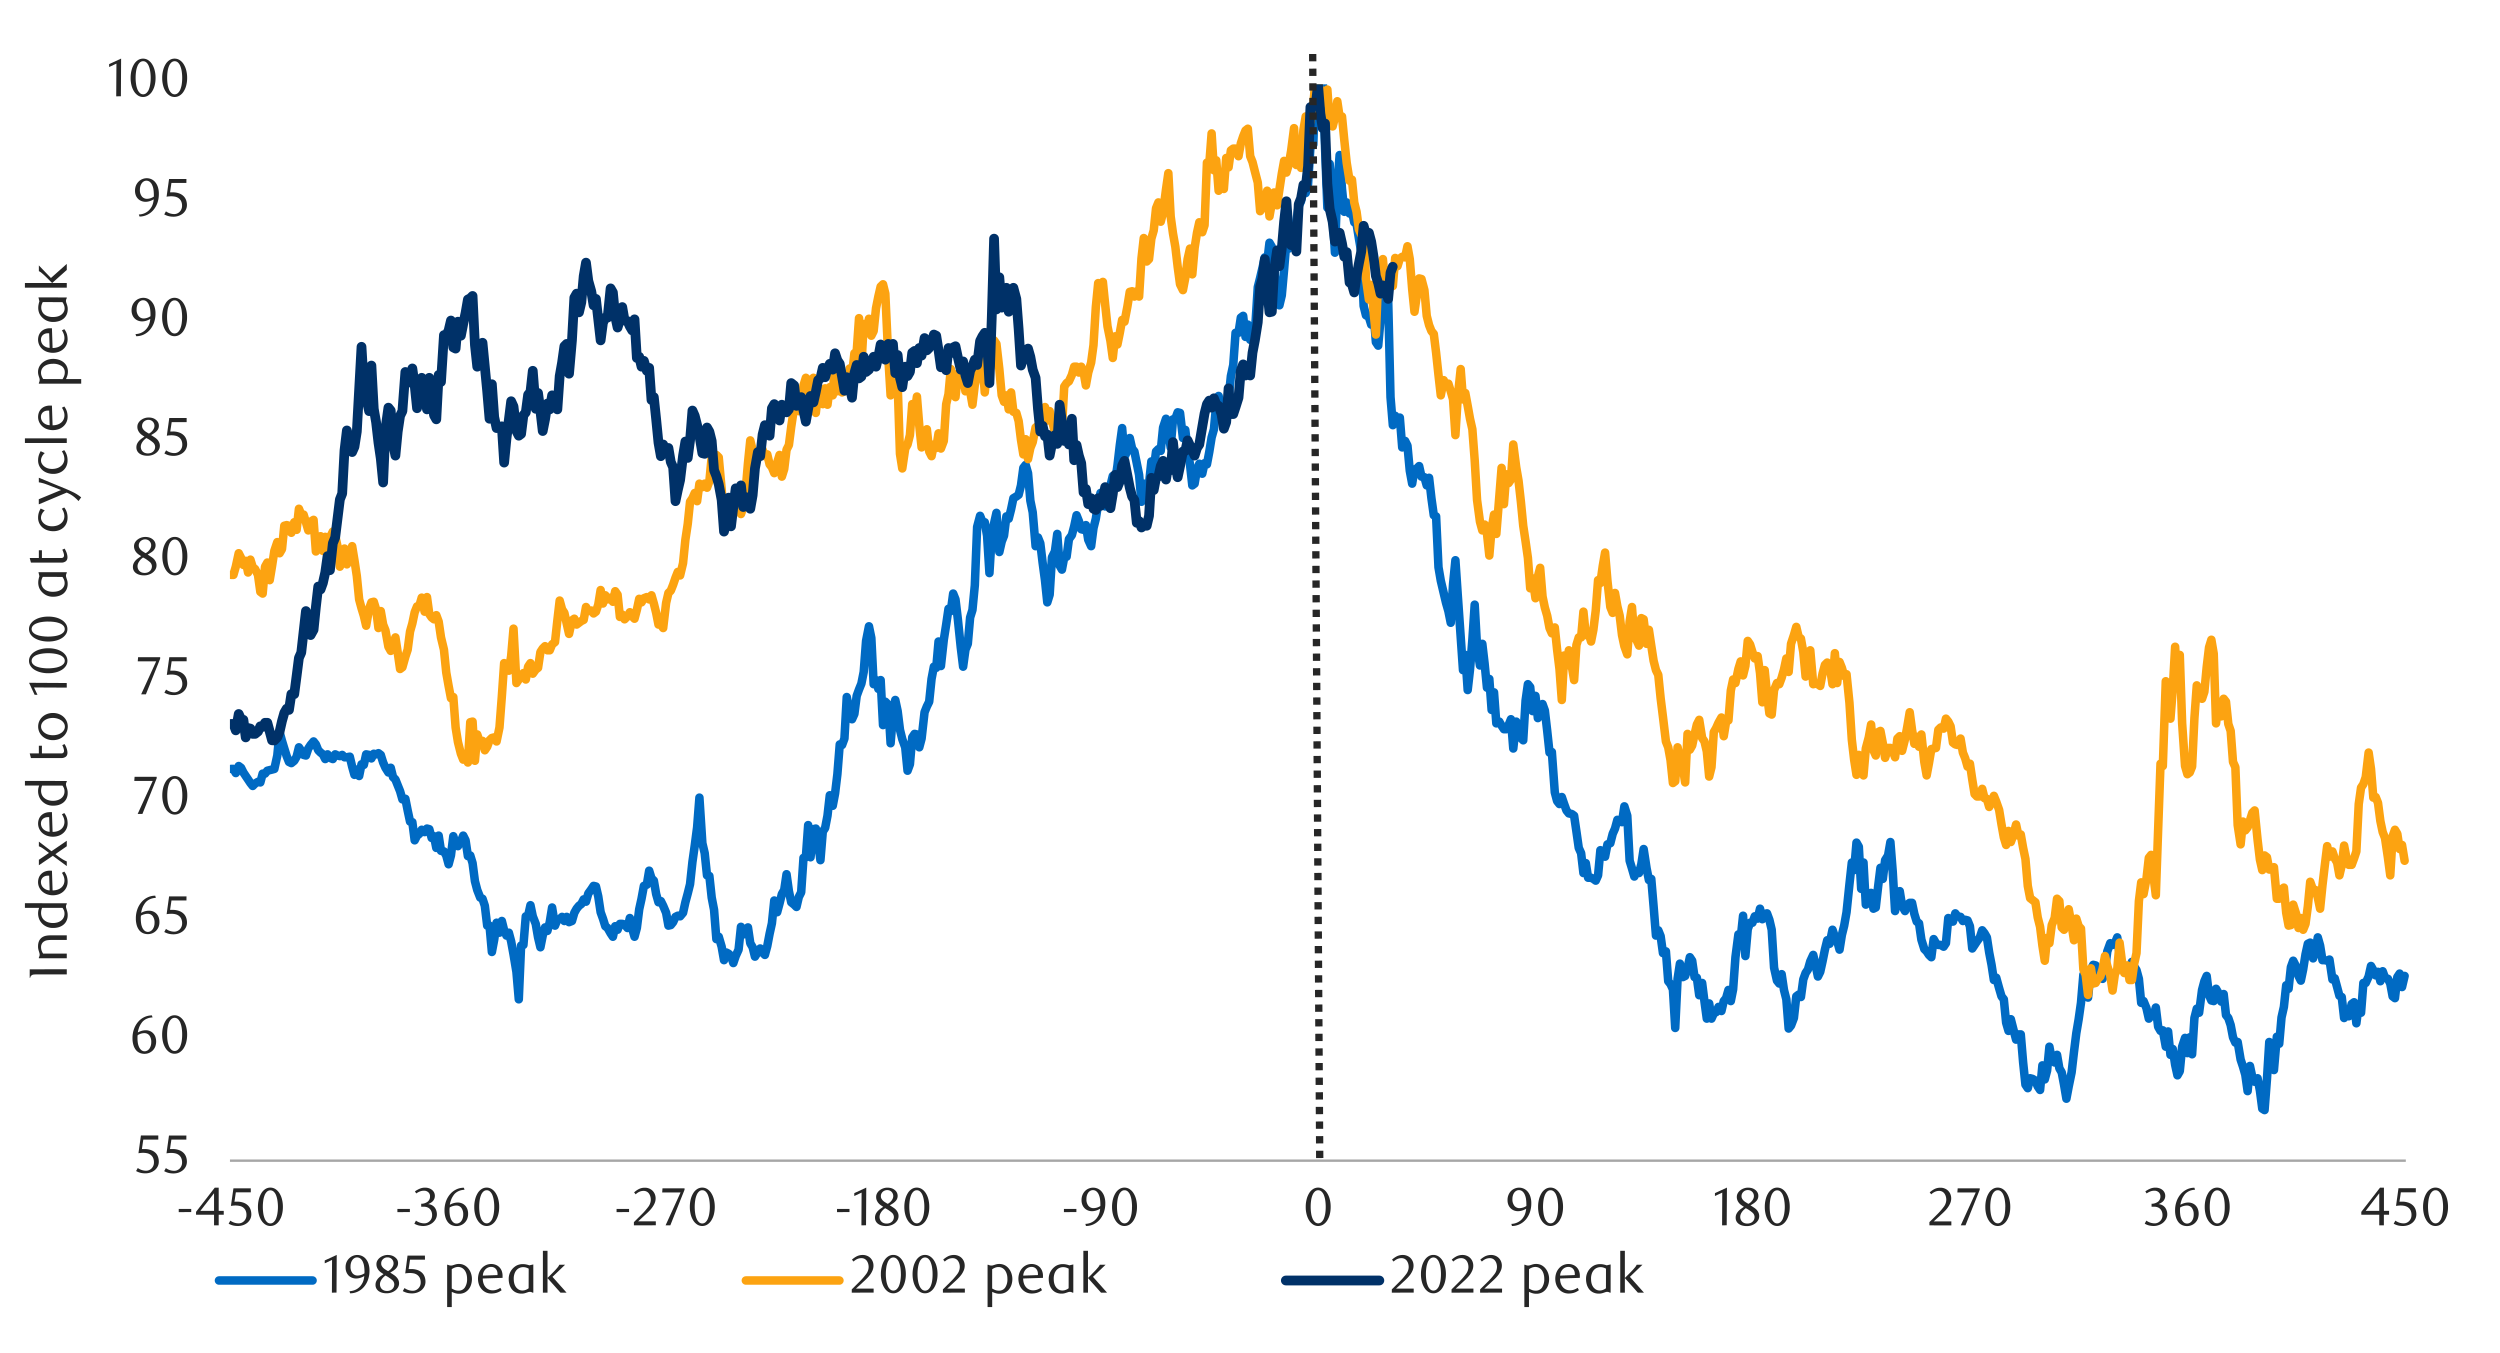<svg id="Layer_1" data-name="Layer 1" xmlns="http://www.w3.org/2000/svg" xmlns:xlink="http://www.w3.org/1999/xlink" width="1460" height="790" viewBox="0 0 1460 790">
  <defs>
    <style>
      .cls-1, .cls-12, .cls-4, .cls-5, .cls-7, .cls-8, .cls-9 {
        fill: none;
      }

      .cls-2 {
        clip-path: url(#clip-path);
      }

      .cls-3 {
        clip-path: url(#clip-path-2);
      }

      .cls-4 {
        stroke: #000;
        stroke-miterlimit: 10;
        stroke-width: 0.39px;
        opacity: 0;
      }

      .cls-5 {
        stroke: #a6a6a6;
        stroke-width: 1.42px;
      }

      .cls-5, .cls-7, .cls-8, .cls-9 {
        stroke-linejoin: round;
      }

      .cls-6 {
        clip-path: url(#clip-path-3);
      }

      .cls-7 {
        stroke: #006ac3;
      }

      .cls-7, .cls-8, .cls-9 {
        stroke-linecap: round;
      }

      .cls-7, .cls-8 {
        stroke-width: 4.98px;
      }

      .cls-8 {
        stroke: #fca311;
      }

      .cls-9 {
        stroke: #003168;
        stroke-width: 5.69px;
      }

      .cls-10 {
        clip-path: url(#clip-path-6);
      }

      .cls-11 {
        fill: #262626;
      }

      .cls-12 {
        stroke: #262626;
        stroke-miterlimit: 8;
        stroke-width: 4.27px;
        stroke-dasharray: 4.27 4.27;
      }
    </style>
    <clipPath id="clip-path">
      <rect class="cls-1" x="-132.92" y="-721.72" width="1725.84" height="2233.44"/>
    </clipPath>
    <clipPath id="clip-path-2">
      <rect class="cls-1" x="9.21" y="22.42" width="1441.58" height="745.16"/>
    </clipPath>
    <clipPath id="clip-path-3">
      <rect class="cls-1" x="134.28" y="49.24" width="1272.58" height="630.64"/>
    </clipPath>
    <clipPath id="clip-path-6">
      <rect class="cls-1" x="9.55" y="22.76" width="1441.25" height="744.82"/>
    </clipPath>
  </defs>
  <g class="cls-2">
    <g class="cls-3">
      <rect class="cls-4" x="9.32" y="22.59" width="1441.36" height="744.99"/>
    </g>
    <line class="cls-5" x1="134.3" y1="677.82" x2="1405" y2="677.82"/>
    <g class="cls-6">
      <polyline class="cls-7" points="135.01 449.06 136.33 449.06 137.7 451.46 139.41 447.37 140.77 448.38 142.14 451.12 143.5 453.18 144.87 455.21 146.24 457.27 147.6 458.99 148.96 457.6 150.66 456.59 152.04 456.93 153.4 451.8 154.78 451.8 156.13 450.1 157.51 449.76 158.87 449.43 160.22 449.06 161.94 441.22 163.29 427.57 164.68 432.68 166.03 437.13 167.41 441.56 168.76 444.97 170.15 445.65 171.84 444.29 173.22 441.9 174.57 436.43 175.93 438.48 177.31 440.88 178.66 441.22 180.04 437.13 181.4 435.07 183.12 433.01 184.47 434.73 185.85 438.15 187.21 439.5 188.56 440.54 189.94 443.28 191.29 440.54 192.68 442.57 194.37 443.28 195.75 440.54 197.1 441.22 198.49 441.56 199.84 440.88 201.19 442.24 202.57 442.24 204.27 441.9 205.65 447.71 207 452.5 208.38 449.43 209.74 453.18 211.12 446.35 212.47 446.69 213.83 440.54 215.55 440.88 216.9 442.91 218.28 440.2 219.64 440.54 221.02 439.87 222.37 440.88 223.75 445.31 225.11 448.38 226.83 451.12 228.18 448.38 229.53 453.85 230.92 455.21 232.27 458.62 233.65 462.06 235 466.82 236.73 466.49 238.08 473.31 239.46 479.8 240.81 480.14 242.17 490.74 243.55 488 244.9 486.96 246.28 484.59 247.98 485.94 249.36 483.89 250.71 484.25 252.09 489.36 253.45 488.34 254.8 495.17 256.18 488 257.54 496.89 259.26 497.23 260.61 499.59 261.99 504.73 263.35 499.59 264.73 488.34 266.08 492.77 267.44 494.15 269.16 491.42 270.51 488 271.89 490.74 273.25 499.96 274.63 499.59 275.98 504.05 277.36 514.62 278.71 519.76 280.44 524.18 281.79 524.86 283.14 528.98 284.52 540.57 285.88 540.57 287.26 555.94 288.61 548.77 290 538.88 291.69 544.69 293.07 537.86 294.42 543.3 295.78 546.38 297.16 544.69 298.51 549.79 299.89 557.32 301.59 567.56 302.97 583.6 304.32 552.19 305.68 551.85 307.06 535.13 308.41 534.79 309.79 528.64 311.14 535.13 312.87 539.55 314.22 547.42 315.6 553.2 316.95 546.38 318.31 541.61 319.69 543.64 321.04 538.54 322.43 529.99 324.12 540.57 325.5 537.16 326.85 536.82 328.24 535.46 329.59 537.86 330.94 535.46 332.32 538.54 334.02 537.86 335.4 533.07 336.75 530.67 338.13 528.98 339.49 527.93 340.87 525.23 342.22 526.58 343.57 521.79 345.3 519.42 346.65 517.36 348.03 517.7 349.38 523.51 350.77 532.73 352.12 536.48 353.5 540.91 354.86 541.95 356.58 545.02 357.93 547.05 359.28 540.91 360.67 542.97 362.02 539.55 363.4 539.55 364.75 539.89 366.47 541.95 367.83 536.14 369.21 542.29 370.56 547.05 371.92 541.95 373.3 531.01 374.65 524.86 376.03 517.36 377.73 516.68 379.11 508.48 380.46 512.93 381.84 514.29 383.2 522.15 384.55 526.92 385.93 526.24 387.29 528.98 389.01 533.07 390.36 540.57 391.74 540.23 393.1 538.54 394.48 535.46 395.83 534.79 397.18 535.13 398.9 533.07 400.26 526.92 401.64 521.79 402.99 516.35 404.38 503.37 405.73 493.81 407.11 483.21 408.46 465.81 410.18 492.43 411.54 498.24 412.89 511.21 414.27 511.55 415.63 524.18 417.01 531.35 418.36 548.44 419.74 547.05 421.44 552.86 422.82 560.73 424.17 556.28 425.52 556.98 426.91 558.33 428.26 562.42 429.64 558.33 431.33 554.58 432.72 541.27 434.07 545.7 435.45 545.36 436.81 541.61 438.16 550.83 439.54 553.2 440.89 558.67 442.61 555.94 443.97 553.91 445.35 556.28 446.7 557.66 448.08 552.52 449.44 545.36 450.79 539.22 452.17 525.9 453.87 532.73 455.25 527.6 456.6 522.15 457.98 519.76 459.34 510.54 460.72 520.43 462.07 526.92 463.79 528.3 465.15 529.65 466.5 523.85 467.88 521.11 469.24 500.98 470.62 500.64 471.97 481.86 473.35 500.64 475.04 484.25 476.43 483.89 477.78 492.09 479.13 502.33 480.51 485.61 481.87 483.55 483.25 476.38 484.6 464.43 486.32 470.58 487.68 463.41 489.03 452.13 490.41 434.73 491.77 435.07 493.15 431.32 494.5 407.07 496.22 415.61 497.58 420.04 498.96 416.97 500.31 406.39 501.67 402.64 503.05 399.23 504.4 392.41 505.78 374.3 507.47 365.76 508.86 372.58 510.21 399.57 511.59 397.17 512.95 402.3 514.3 397.17 515.68 423.45 517.03 409.81 518.75 411.52 520.11 434.06 521.49 417.31 522.84 408.79 524.23 415.28 525.58 426.19 526.93 431.66 528.65 436.43 530.01 450.1 531.39 446.35 532.74 430.64 534.12 428.59 535.48 428.93 536.86 436.43 538.21 431.32 539.93 415.95 541.29 412.54 542.64 409.81 544.02 396.5 545.38 389.33 546.76 390.01 548.11 374.64 549.49 388.96 551.18 373.62 552.57 364.74 553.92 355.52 555.27 356.87 556.65 346.64 558.01 350.05 559.39 361.67 561.08 378.05 562.46 389.33 563.82 379.4 565.2 375.99 566.55 360.62 567.91 356.2 569.29 341.87 570.64 307.72 572.36 301.24 573.72 304.65 575.1 304.99 576.45 312.82 577.83 334.68 579.19 312.15 580.54 305.66 581.92 299.51 583.61 322.38 585 316.24 586.35 312.82 587.73 301.57 589.09 302.93 590.47 297.46 591.82 290.97 593.54 289.95 594.89 288.94 596.25 283.47 597.63 273.23 598.98 271.51 600.37 276.31 601.72 292.35 603.1 299.18 604.79 318.97 606.17 313.87 607.53 317.28 608.88 328.53 610.26 338.8 611.62 351.77 613 347.31 614.35 325.46 616.07 322.05 617.43 311.81 618.81 330.25 620.16 332.65 621.51 325.46 622.9 325.12 624.25 314.88 625.97 312.49 627.32 307.38 628.71 300.9 630.06 304.31 631.44 309.07 632.79 309.41 634.15 306.68 635.53 315.22 637.22 318.97 638.6 308.4 639.96 302.93 641.34 294.04 642.69 287.9 644.08 287.56 645.43 295.76 646.78 291.68 648.5 283.47 649.86 278 651.24 281.07 652.59 271.85 653.97 259.92 655.33 250 656.71 266.75 658.4 263.33 659.78 255.81 661.14 261.95 662.49 263.67 663.87 270.5 665.23 277.32 666.61 293.03 667.96 282.45 669.68 288.26 671.03 282.45 672.39 269.48 673.77 274.25 675.12 263.67 676.5 262.29 677.86 263.33 679.24 249.66 680.93 244.55 682.31 252.05 683.67 261.28 685.02 244.89 686.4 244.55 687.76 240.8 689.14 241.14 690.83 255.81 692.21 251.04 693.57 263 694.95 271.17 696.3 283.47 697.65 282.45 699.04 274.25 700.39 270.83 702.11 276.64 703.46 270.5 704.85 271.17 706.2 264.01 707.58 255.47 708.93 250.7 710.29 236.01 711.67 231.24 713.36 239.08 714.74 248.64 716.1 241.48 717.48 232.94 718.83 219.62 720.22 213.14 721.57 194.36 723.29 194.36 724.64 185.47 726 184.46 727.38 196.75 728.73 189.56 730.11 198.45 731.47 197.43 732.85 194.36 734.54 167.71 735.92 162.26 737.28 156.46 738.63 150.31 740.01 153.38 741.37 141.76 742.75 144.16 744.1 156.46 745.82 176.93 747.17 178.31 748.56 172.5 749.91 157.47 751.26 140.75 752.64 145.18 754 142.81 755.72 138.35 757.07 129.13 758.45 120.25 759.81 117.54 761.19 110.01 762.54 112.75 763.9 107.61 765.28 86.13 766.97 84.41 768.35 42.75 769.71 49.24 771.09 34.66 772.44 45.83 773.82 86.13 775.18 121.29 776.53 95.69 778.25 125.04 779.6 147.57 780.99 109 782.34 90.55 783.72 110.35 785.08 123.69 786.46 118.22 788.15 124.7 789.53 123.32 790.88 129.81 792.24 130.85 793.62 139.37 794.97 147.24 796.36 178.65 797.71 184.12 799.43 185.14 800.78 189.56 802.16 182.74 803.52 199.83 804.87 201.86 806.25 186.15 807.61 156.12 808.99 161.93 810.68 174.56 812.06 231.92 813.42 248.3 814.8 242.83 816.15 246.58 817.5 243.88 818.89 261.28 820.58 257.52 821.96 260.26 823.31 274.92 824.7 282.45 826.05 274.25 827.43 273.57 828.78 272.19 830.14 278.34 831.86 278.7 833.21 283.47 834.59 279.04 835.95 290.97 837.33 300.9 838.68 301.57 840.07 331.27 841.42 339.14 843.11 346.3 844.49 352.11 845.85 356.87 847.23 363.7 848.58 341.17 849.96 327.18 851.32 347.31 853.04 371.9 854.39 391.36 855.74 382.48 857.13 402.98 858.48 391.02 859.86 373.62 861.22 353.12 862.6 377.71 864.29 388.63 865.67 375.99 867.02 387.61 868.38 401.6 869.76 396.5 871.11 414.6 872.5 404.33 873.85 422.44 875.57 421.42 876.92 423.79 878.3 425.85 879.66 425.85 881.01 423.45 882.39 420.04 883.75 437.13 885.47 421.42 886.82 430.31 888.2 430.98 889.56 432.34 890.94 409.13 892.29 399.57 893.64 401.26 895.03 415.28 896.72 406.39 898.1 419.37 899.45 414.94 900.84 411.16 902.19 414.94 903.57 426.87 904.92 439.5 906.28 439.16 908 462.74 909.35 467.84 910.73 469.56 912.09 465.47 913.47 469.56 914.82 473.31 916.21 475.03 917.9 475.37 919.28 476.38 920.63 485.61 921.99 495.17 923.37 498.24 924.72 509.86 926.1 504.05 927.46 512.59 929.18 512.59 930.53 513.27 931.91 514.29 933.27 511.21 934.62 496.52 936 497.56 937.36 500.3 938.74 493.11 940.43 492.43 941.81 486.96 943.16 483.89 944.55 478.78 945.9 479.8 947.25 480.14 948.63 470.91 950.33 476.38 951.71 502.67 953.06 507.12 954.44 511.89 955.8 508.81 957.18 509.86 958.53 504.73 959.89 495.84 961.61 507.12 962.96 513.95 964.34 513.27 965.7 529.32 967.08 546.38 968.43 543.3 969.81 546.72 971.17 556.61 972.89 555.6 974.24 573.03 975.59 574.72 976.98 577.79 978.33 600.32 979.71 571.64 981.07 562.76 982.78 570.63 984.14 569.95 985.52 565.5 986.87 559.01 988.23 561.07 989.61 570.63 990.96 570.97 992.35 581.21 994.04 574.04 995.42 584.96 996.77 594.88 998.15 586 999.51 594.88 1000.86 591.81 1002.24 591.1 1003.6 588.03 1005.32 590.43 1006.67 584.62 1008.05 582.92 1009.41 578.13 1010.79 584.62 1012.14 577.79 1013.5 559.01 1015.22 545.7 1016.57 547.76 1017.95 534.79 1019.3 558.33 1020.69 542.63 1022.04 538.88 1023.42 538.88 1024.78 535.13 1026.47 536.48 1027.85 530.67 1029.2 536.82 1030.58 533.74 1031.94 533.41 1033.32 537.16 1034.67 542.97 1036.06 565.16 1037.75 572.69 1039.1 574.38 1040.48 568.91 1041.84 578.13 1043.22 583.6 1044.57 600.66 1045.95 598.97 1047.64 594.51 1049.03 581.88 1050.38 580.87 1051.73 582.25 1053.12 571.98 1054.47 568.23 1055.85 566.17 1057.2 561.41 1058.92 557.66 1060.28 563.47 1061.66 570.29 1063.01 567.56 1064.37 561.41 1065.75 554.58 1067.1 549.11 1068.48 551.17 1070.18 542.97 1071.56 547.05 1072.91 549.45 1074.29 554.58 1075.65 546.04 1077 540.57 1078.38 532.73 1080.08 516.35 1081.46 503.71 1082.81 508.14 1084.19 492.09 1085.55 494.49 1086.93 519.08 1088.28 503.71 1089.63 528.3 1091.36 522.83 1092.71 521.45 1094.09 530.67 1095.44 529.99 1096.83 517.7 1098.18 506.79 1099.56 513.27 1100.91 502.33 1102.63 499.59 1103.99 491.75 1105.34 508.81 1106.72 532.05 1108.08 523.51 1109.46 520.43 1110.81 528.98 1112.53 532.05 1113.89 528.3 1115.27 527.26 1116.62 527.26 1117.98 533.74 1119.36 538.2 1120.71 539.22 1122.09 548.77 1123.79 554.25 1125.17 555.6 1126.52 557.66 1127.9 559.01 1129.26 548.44 1130.61 550.83 1131.99 551.85 1133.35 551.85 1135.07 552.86 1136.42 550.83 1137.8 536.14 1139.15 538.2 1140.54 538.2 1141.89 533.41 1143.24 535.13 1144.96 535.46 1146.32 537.86 1147.7 537.16 1149.05 537.5 1150.43 540.91 1151.79 553.91 1153.17 551.85 1154.52 549.79 1156.24 547.42 1157.6 543.3 1158.95 545.02 1160.33 547.42 1161.69 556.28 1163.07 563.47 1164.42 572.32 1165.8 570.97 1167.49 577.12 1168.88 581.88 1170.23 583.6 1171.58 597.25 1172.97 602.04 1174.32 595.22 1175.7 600.66 1177.39 607.15 1178.78 604.08 1180.13 604.08 1181.51 620.49 1182.86 633.46 1184.22 635.49 1185.6 629.71 1186.95 630.05 1188.67 631.06 1190.03 634.47 1191.41 636.53 1192.76 622.18 1194.14 630.38 1195.5 625.25 1196.85 611.27 1198.23 618.77 1199.92 620.49 1201.31 616.03 1202.66 623.9 1204.04 626.27 1205.4 633.46 1206.78 641.64 1208.13 634.47 1209.82 626.27 1211.2 614.34 1212.56 603.4 1213.94 595.22 1215.29 585.66 1216.68 569.25 1218.03 581.21 1219.41 582.59 1221.1 566.17 1222.46 563.47 1223.84 563.8 1225.19 568.57 1226.57 566.88 1227.93 571.64 1229.31 565.84 1230.66 555.6 1232.38 550.83 1233.74 551.85 1235.09 550.83 1236.47 547.42 1237.83 556.98 1239.21 563.8 1240.56 564.82 1242.28 567.56 1243.63 569.25 1245.02 561.75 1246.37 564.48 1247.72 566.54 1249.11 571.64 1250.46 585.66 1251.84 584.62 1253.53 588.73 1254.91 594.88 1256.27 592.49 1257.65 593.5 1259 588.4 1260.36 599.65 1261.74 602.04 1263.09 601.71 1264.81 611.27 1266.17 602.38 1267.55 616.03 1268.9 612.62 1270.28 621.84 1271.64 627.99 1272.99 625.59 1274.37 611.27 1276.07 606.13 1277.45 615.02 1278.8 605.79 1280.18 615.69 1281.54 594.51 1282.92 589.07 1284.27 591.44 1285.99 578.13 1287.35 573.03 1288.7 569.95 1290.08 581.21 1291.43 584.28 1292.82 584.62 1294.17 577.45 1295.55 579.85 1297.24 584.96 1298.63 580.53 1299.98 592.82 1301.33 594.51 1302.71 598.63 1304.07 605.79 1305.45 608.87 1306.8 608.53 1308.52 618.77 1309.88 622.86 1311.26 627.65 1312.61 637.21 1313.97 622.52 1315.35 629 1316.7 631.74 1318.42 629.71 1319.78 636.87 1321.16 647.45 1322.51 648.29 1323.89 630.38 1325.25 608.53 1326.6 613.66 1327.98 624.91 1329.67 605.46 1331.06 609.55 1332.41 594.18 1333.79 588.03 1335.14 575.39 1336.53 577.45 1337.88 564.82 1339.23 561.07 1340.95 564.48 1342.31 569.95 1343.69 572.69 1345.04 566.17 1346.42 557.32 1347.78 551.17 1349.16 550.5 1350.85 559.69 1352.23 555.6 1353.59 547.42 1354.94 552.19 1356.32 560.73 1357.68 560.73 1359.06 561.07 1360.41 560.39 1362.13 571.98 1363.48 571.31 1364.87 576.44 1366.22 581.54 1367.57 582.25 1368.96 594.51 1370.31 590.09 1371.69 593.5 1373.38 586.34 1374.77 585.32 1376.12 597.59 1377.5 586.67 1378.85 591.44 1380.21 574.04 1381.59 574.04 1383.28 570.29 1384.66 564.14 1386.02 566.54 1387.4 569.61 1388.75 567.56 1390.13 573.03 1391.49 567.22 1392.84 570.97 1394.56 571.64 1395.91 574.38 1397.3 581.88 1398.65 582.92 1400.03 570.63 1401.39 568.57 1402.77 576.44 1404.29 569.95"/>
    </g>
    <g class="cls-6">
      <polyline class="cls-8" points="135.01 335.72 136.33 335.72 137.7 330.93 139.41 323.09 140.77 325.8 142.14 329.91 143.5 327.52 144.87 334.34 146.24 326.84 147.6 331.27 148.96 332.31 150.66 335.72 152.04 345.62 153.4 346.64 154.78 330.93 156.13 328.53 157.51 338.8 158.87 330.59 160.22 321.71 161.94 316.6 163.29 323.09 164.68 320.69 166.03 307.04 167.41 306.68 168.76 307.04 170.15 311.13 171.84 304.99 173.22 309.41 174.57 297.12 175.93 300.53 177.31 300.53 178.66 304.99 180.04 309.75 181.4 304.65 183.12 303.6 184.47 322.05 185.85 319.31 187.21 313.16 188.56 321.71 189.94 313.53 191.29 319.68 192.68 313.87 194.37 310.46 195.75 312.82 197.1 318.97 198.49 330.93 199.84 326.16 201.19 320.36 202.57 329.58 204.27 326.5 205.65 318.97 207 327.18 208.38 336.4 209.74 350.05 211.12 355.18 212.47 359.61 213.83 365.42 215.55 355.52 216.9 351.77 218.28 351.43 219.64 355.86 221.02 366.77 222.37 356.87 223.75 364.74 225.11 368.15 226.83 377.71 228.18 380.11 229.53 375.99 230.92 372.24 232.27 381.13 233.65 390.69 235 389.67 236.73 383.52 238.08 379.4 239.46 368.83 240.81 364.06 242.17 357.55 243.55 354.14 244.9 353.8 246.28 349.03 247.98 357.21 249.36 348.7 250.71 358.59 252.09 360.62 253.45 361.67 254.8 359.27 256.18 363.02 257.54 372.24 259.26 379.4 260.61 392.74 261.99 400.58 263.35 407.75 264.73 407.07 266.08 424.84 267.44 433.35 269.16 440.2 270.51 443.62 271.89 441.22 273.25 445.31 274.63 421.76 275.98 421.42 277.36 444.29 278.71 428.93 280.44 434.06 281.79 432.68 283.14 438.15 284.52 436.09 285.88 432.34 287.26 430.98 288.61 430.64 290 433.01 291.69 424.84 293.07 406.73 294.42 387.27 295.78 390.69 297.16 391.7 298.51 383.18 299.89 367.14 301.59 398.89 302.97 396.83 304.32 395.11 305.68 393.08 307.06 396.83 308.41 389.33 309.79 387.27 311.14 393.42 312.87 391.02 314.22 390.01 315.6 380.79 316.95 378.73 318.31 377.38 319.69 379.77 321.04 379.77 322.43 376.33 324.12 374.98 325.5 362.34 326.85 350.73 328.24 355.86 329.59 357.92 330.94 364.06 332.32 370.18 334.02 362.34 335.4 361.33 336.75 364.74 338.13 363.7 339.49 362.68 340.87 362.01 342.22 354.5 343.57 356.87 345.3 356.54 346.65 358.25 348.03 357.21 349.38 353.12 350.77 344.58 352.12 352.45 353.5 347.65 354.86 350.05 356.58 349.03 357.93 351.43 359.28 345.28 360.67 347.31 362.02 360.29 363.4 358.93 364.75 361.67 366.47 359.95 367.83 357.55 369.21 359.95 370.56 361.33 371.92 356.2 373.3 349.71 374.65 351.77 376.03 349.37 377.73 348.7 379.11 350.05 380.46 347.65 381.84 352.45 383.2 357.92 384.55 364.74 385.93 364.74 387.29 366.77 389.01 352.11 390.36 346.3 391.74 344.94 393.1 341.5 394.48 337.42 395.83 334 397.18 336.06 398.9 328.87 400.26 315.22 401.64 306 402.99 293.03 404.38 290.97 405.73 287.9 407.11 292.69 408.46 282.45 410.18 284.48 411.54 282.45 412.89 284.82 414.27 281.07 415.63 266.75 417.01 268.44 418.36 265.7 419.74 267.08 421.44 285.53 422.82 303.6 424.17 301.57 425.52 295.09 426.91 290.97 428.26 297.46 429.64 293.37 431.33 295.09 432.72 300.19 434.07 296.44 435.45 286.54 436.81 270.5 438.16 257.19 439.54 263 440.89 264.69 442.61 266.41 443.97 262.63 445.35 262.63 446.7 266.41 448.08 265.37 449.44 271.17 450.79 272.89 452.17 276.31 453.87 270.16 455.25 265.7 456.6 278.34 457.98 273.91 459.34 262.63 460.72 259.92 462.07 249.32 463.79 237.73 465.15 238.07 466.5 240.1 467.88 235.67 469.24 225.09 470.62 220.64 471.97 222.02 473.35 237.02 475.04 220.64 476.43 241.14 477.78 229.18 479.13 230.54 480.51 236.01 481.87 226.79 483.25 236.35 484.6 226.11 486.32 230.88 487.68 211.08 489.03 228.51 490.41 226.45 491.77 229.18 493.15 228.51 494.5 226.79 496.22 215.17 497.58 219.29 498.96 206.31 500.31 205.27 501.67 185.81 503.05 213.81 504.4 189.22 505.78 194.36 507.47 186.15 508.86 196.05 510.21 193.34 511.59 180 512.95 173.18 514.3 167.37 515.68 166.02 517.03 171.49 518.75 208.68 520.11 230.88 521.49 222.02 522.84 227.13 524.23 224.05 525.58 265.03 526.93 273.57 528.65 261.95 530.01 259.58 531.39 254.11 532.74 236.01 534.12 241.82 535.48 231.58 536.86 248.64 538.21 261.28 539.93 258.88 541.29 250.7 542.64 263.67 544.02 266.41 545.38 259.58 546.76 261.61 548.11 253.07 549.49 261.95 551.18 257.52 552.57 236.01 553.92 230.2 555.27 215.53 556.65 226.79 558.01 231.92 559.39 218.24 561.08 222.36 562.46 219.96 563.82 228.51 565.2 226.79 566.55 228.51 567.91 236.35 569.29 224.73 570.64 218.95 572.36 215.17 573.72 210.74 575.1 229.18 576.45 215.87 577.83 217.23 579.19 209.05 580.54 198.78 581.92 200.84 583.61 215.53 585 230.88 586.35 234.66 587.73 230.88 589.09 239.08 590.47 229.18 591.82 240.44 593.54 241.14 594.89 245.91 596.25 256.85 597.63 265.37 598.98 256.51 600.37 268.1 601.72 261.61 603.1 258.2 604.79 249.66 606.17 248.64 607.53 246.95 608.88 246.58 610.26 237.73 611.62 245.57 613 240.1 614.35 245.57 616.07 252.39 617.43 253.77 618.81 246.25 620.16 250.36 621.51 225.77 622.9 223.71 624.25 222.7 625.97 218.95 627.32 214.15 628.71 214.15 630.06 217.57 631.44 214.15 632.79 217.23 634.15 225.09 635.53 217.57 637.22 211.76 638.6 201.52 639.96 179.33 641.34 165.34 642.69 172.16 644.08 164.63 645.43 177.97 646.78 190.61 648.5 199.12 649.86 209.05 651.24 196.42 652.59 201.18 653.97 194.36 655.33 186.83 656.71 187.87 658.4 178.99 659.78 170.44 661.14 170.1 662.49 173.18 663.87 170.1 665.23 173.18 666.61 150.99 667.96 139.03 669.68 152.71 671.03 151.32 672.39 139.37 673.77 134.6 675.12 121.63 676.5 118.22 677.86 129.47 679.24 124.03 680.93 110.69 682.31 101.13 683.67 126.39 685.02 136.32 686.4 144.16 687.76 155.78 689.14 166.02 690.83 169.43 692.21 162.26 693.57 151.32 694.95 145.18 696.3 160.21 697.65 144.84 699.04 135.96 700.39 129.81 702.11 135.62 703.46 131.53 704.85 94.98 706.2 96.02 707.58 77.92 708.93 99.44 710.29 93.63 711.67 111.39 713.36 102.17 714.74 110.35 716.1 92.27 717.48 97.72 718.83 87.82 720.22 86.8 721.57 86.8 723.29 91.23 724.64 83.73 726 79.64 727.38 76.23 728.73 75.18 730.11 91.23 731.47 94.64 732.85 100.11 734.54 106.6 735.92 123.32 737.28 121.29 738.63 121.29 740.01 111.39 741.37 126.39 742.75 118.56 744.1 112.41 745.82 119.91 747.17 110.69 748.56 101.47 749.91 93.97 751.26 100.79 752.64 96.02 754 88.16 755.72 74.84 757.07 96.36 758.45 88.83 759.81 98.05 761.19 75.86 762.54 68.02 763.9 75.18 765.28 71.09 766.97 61.2 768.35 45.32 769.71 49.24 771.09 52.65 772.44 60.15 773.82 58.46 775.18 52.31 776.53 71.43 778.25 73.83 779.6 68.7 780.99 59.14 782.34 68.36 783.72 68.02 785.08 82.01 786.46 94.98 788.15 105.58 789.53 104.91 790.88 118.22 792.24 123.69 793.62 133.92 794.97 137 796.36 133.25 797.71 162.6 799.43 174.9 800.78 166.35 802.16 182.06 803.52 195.37 804.87 161.59 806.25 161.59 807.61 151.32 808.99 167.37 810.68 157.81 812.06 165 813.42 167.03 814.8 150.65 816.15 155.44 817.5 150.99 818.89 149.97 820.58 150.31 821.96 143.82 823.31 151.32 824.7 168.75 826.05 182.06 827.43 172.5 828.78 162.6 830.14 162.94 831.86 169.43 833.21 184.46 834.59 189.9 835.95 193.34 837.33 195.03 838.68 205.97 840.07 218.95 841.42 230.88 843.11 222.02 844.49 225.09 845.85 224.05 847.23 228.51 848.58 233.27 849.96 254.11 851.32 231.92 853.04 215.53 854.39 233.27 855.74 229.52 857.13 237.02 858.48 244.55 859.86 250.7 861.22 268.78 862.6 292.01 864.29 304.65 865.67 309.75 867.02 306.34 868.38 311.47 869.76 324.44 871.11 308.74 872.5 300.53 873.85 311.81 875.57 290.29 876.92 273.23 878.3 294.41 879.66 276.98 881.01 282.12 882.39 280.06 883.75 259.58 885.47 272.89 886.82 280.73 888.2 293.03 889.56 307.04 890.94 316.24 892.29 325.8 893.64 343.56 895.03 337.75 896.72 349.37 898.1 336.74 899.45 331.61 900.84 348.36 902.19 354.84 903.57 359.61 904.92 366.77 906.28 369.85 908 366.43 909.35 379.4 910.73 390.69 912.09 408.79 913.47 382.82 914.82 388.63 916.21 379.77 917.9 388.96 919.28 397.17 920.63 376.7 921.99 372.24 923.37 372.24 924.72 357.21 926.1 370.89 927.46 368.83 929.18 374.64 930.53 367.81 931.91 356.54 933.27 338.8 934.62 340.49 936 330.59 937.36 322.72 938.74 339.14 940.43 354.5 941.81 357.92 943.16 346.3 944.55 354.14 945.9 359.61 947.25 370.89 948.63 377.38 950.33 382.14 951.71 363.02 953.06 354.5 954.44 372.24 955.8 373.96 957.18 377.04 958.53 360.99 959.89 361.67 961.61 375.99 962.96 367.81 964.34 377.04 965.7 385.89 967.08 391.36 968.43 394.1 969.81 407.75 971.17 418.69 972.89 433.01 974.24 436.43 975.59 443.95 976.98 457.27 978.33 456.25 979.71 436.43 981.07 442.57 982.78 448.38 984.14 456.93 985.52 428.59 986.87 437.81 988.23 435.41 989.61 428.93 990.96 423.12 992.35 420.38 994.04 430.98 995.42 433.01 996.77 438.82 998.15 453.51 999.51 448.04 1000.86 427.57 1002.24 425.17 1003.6 422.1 1005.32 419.03 1006.67 429.94 1008.05 421.42 1009.41 420.72 1010.79 403.32 1012.14 396.83 1013.5 398.89 1015.22 390.69 1016.57 386.26 1017.95 394.44 1019.3 388.96 1020.69 374.3 1022.04 376.33 1023.42 380.79 1024.78 384.54 1026.47 383.18 1027.85 393.08 1029.2 410.14 1030.58 391.36 1031.94 405.38 1033.32 416.63 1034.67 417.31 1036.06 402.98 1037.75 398.89 1039.1 399.57 1040.48 395.82 1041.84 391.02 1043.22 384.54 1044.57 392.41 1045.95 375.99 1047.64 370.89 1049.03 366.1 1050.38 371.9 1051.73 372.92 1053.12 380.79 1054.47 395.11 1055.85 383.18 1057.2 379.77 1058.92 399.57 1060.28 399.23 1061.66 399.57 1063.01 400.58 1064.37 393.42 1065.75 388.29 1067.1 386.94 1068.48 388.63 1070.18 399.57 1071.56 381.46 1072.91 398.89 1074.29 386.6 1075.65 390.01 1077 394.77 1078.38 393.76 1080.08 410.48 1081.46 432 1082.81 443.62 1084.19 452.5 1085.55 440.88 1086.93 442.91 1088.28 452.84 1089.63 437.13 1091.36 430.64 1092.71 423.12 1094.09 438.15 1095.44 441.22 1096.83 427.57 1098.18 426.87 1099.56 434.06 1100.91 442.57 1102.63 436.79 1103.99 436.79 1105.34 438.48 1106.72 442.24 1108.08 431.32 1109.46 429.94 1110.81 438.48 1112.53 431.66 1113.89 424.16 1115.27 415.95 1116.62 426.19 1117.98 434.39 1119.36 430.31 1120.71 436.09 1122.09 428.93 1123.79 444.97 1125.17 452.84 1126.52 445.65 1127.9 437.47 1129.26 437.13 1130.61 436.79 1131.99 426.19 1133.35 424.84 1135.07 425.51 1136.42 419.7 1137.8 421.42 1139.15 424.16 1140.54 433.72 1141.89 434.73 1143.24 435.07 1144.96 431.32 1146.32 439.5 1147.7 442.91 1149.05 447.71 1150.43 445.99 1151.79 455.21 1153.17 463.75 1154.52 465.13 1156.24 465.13 1157.6 460.68 1158.95 466.15 1160.33 466.49 1161.69 471.25 1163.07 468.55 1164.42 464.77 1165.8 468.18 1167.49 472.97 1168.88 481.52 1170.23 489.02 1171.58 493.45 1172.97 485.27 1174.32 491.75 1175.7 488 1177.39 481.52 1178.78 488 1180.13 487.33 1181.51 495.17 1182.86 501.65 1184.22 517.36 1185.6 524.52 1186.95 525.57 1188.67 526.92 1190.03 535.8 1191.41 541.27 1192.76 552.19 1194.14 561.07 1195.5 547.76 1196.85 550.83 1198.23 540.23 1199.92 536.14 1201.31 524.86 1202.66 526.24 1204.04 541.61 1205.4 542.97 1206.78 535.8 1208.13 531.01 1209.82 540.23 1211.2 549.11 1212.56 536.48 1213.94 540.91 1215.29 542.29 1216.68 566.17 1218.03 569.25 1219.41 581.01 1221.1 565.5 1222.46 574.38 1223.84 574.04 1225.19 571.64 1226.57 570.29 1227.93 565.84 1229.31 558.33 1230.66 564.14 1232.38 569.61 1233.74 578.47 1235.09 568.91 1236.47 566.17 1237.83 550.5 1239.21 561.41 1240.56 568.23 1242.28 563.8 1243.63 572.32 1245.02 572.32 1246.37 562.76 1247.72 556.61 1249.11 526.24 1250.46 515.3 1251.84 522.15 1253.53 513.27 1254.91 500.98 1256.27 499.25 1257.65 511.89 1259 522.83 1260.36 484.25 1261.74 445.99 1263.09 447.37 1264.81 397.85 1266.17 410.48 1267.55 419.7 1268.9 402.3 1270.28 377.71 1271.64 401.6 1272.99 382.48 1274.37 422.44 1276.07 447.37 1277.45 452.13 1278.8 451.12 1280.18 447.71 1281.54 419.37 1282.92 400.25 1284.27 405.38 1285.99 408.08 1287.35 404 1288.7 389.67 1290.08 378.05 1291.43 373.62 1292.82 381.8 1294.17 422.44 1295.55 410.48 1297.24 418.35 1298.63 408.08 1299.98 409.81 1301.33 422.78 1302.71 426.87 1304.07 444.97 1305.45 448.04 1306.8 481.86 1308.52 493.11 1309.88 479.8 1311.26 484.93 1312.61 483.21 1313.97 479.12 1315.35 474.69 1316.7 473.31 1318.42 490.4 1319.78 501.99 1321.16 508.14 1322.51 499.59 1323.89 500.64 1325.25 507.8 1326.6 507.8 1327.98 506.45 1329.67 524.86 1331.06 524.86 1332.41 519.42 1333.79 518.38 1335.14 533.07 1336.53 540.57 1337.88 540.23 1339.23 528.3 1340.95 533.74 1342.31 541.95 1343.69 536.14 1345.04 542.97 1346.42 539.55 1347.78 529.32 1349.16 514.96 1350.85 519.76 1352.23 519.76 1353.59 524.18 1354.94 530.67 1356.32 517.02 1357.68 505.4 1359.06 494.15 1360.41 500.3 1362.13 497.23 1363.48 501.31 1364.87 503.71 1366.22 511.21 1367.57 505.4 1368.96 493.81 1370.31 500.98 1371.69 505.06 1373.38 505.06 1374.77 501.31 1376.12 497.23 1377.5 469.56 1378.85 460 1380.21 457.94 1381.59 453.85 1383.28 439.5 1384.66 449.06 1386.02 465.81 1387.4 465.47 1388.75 468.88 1390.13 479.46 1391.49 485.94 1392.84 489.36 1394.56 500.98 1395.91 511.21 1397.3 488.34 1398.65 484.59 1400.03 486.96 1401.39 495.84 1402.77 493.45 1404.29 502.67"/>
    </g>
    <g class="cls-6">
      <polyline class="cls-9" points="135.01 422.78 136.33 422.78 137.7 426.53 139.41 416.97 140.77 420.04 142.14 420.38 143.5 430.64 144.87 425.17 146.24 425.51 147.6 428.59 148.96 428.59 150.66 427.23 152.04 424.16 153.4 424.5 154.78 422.1 156.13 422.1 157.51 427.23 158.87 432.34 160.22 432.42 161.94 430.64 163.29 427.23 164.68 421.08 166.03 416.29 167.41 413.89 168.76 414.6 170.15 405.38 171.84 405.38 173.22 394.77 174.57 384.2 175.93 381.13 177.31 368.83 178.66 356.87 180.04 366.77 181.4 370.89 183.12 367.81 184.47 354.5 185.85 342.55 187.21 344.24 188.56 340.49 189.94 334.34 191.29 324.78 192.68 332.99 194.37 317.28 195.75 313.87 197.1 302.93 198.49 291.68 199.84 288.26 201.19 263 202.57 251.38 204.27 257.86 205.65 264.01 207 260.94 208.38 252.05 209.74 227.46 211.12 202.53 212.47 225.43 213.83 232.26 215.55 240.1 216.9 213.48 218.28 238.74 219.64 246.58 221.02 258.54 222.37 267.76 223.75 281.78 225.11 250.36 226.83 238.07 228.18 239.76 229.53 259.22 230.92 266.07 232.27 252.05 233.65 242.83 235 240.1 236.73 217.23 238.08 219.96 239.46 223.38 240.81 215.17 242.17 225.09 243.55 238.41 244.9 223.71 246.28 220.64 247.98 230.88 249.36 239.08 250.71 220.64 252.09 229.86 253.45 242.49 254.8 244.89 256.18 218.95 257.54 223.04 259.26 195.71 260.61 195.71 261.99 192.97 263.35 187.19 264.73 202.9 266.08 203.58 267.44 187.87 269.16 196.05 270.51 189.22 271.89 182.74 273.25 174.9 274.63 174.19 275.98 172.84 277.36 201.52 278.71 214.15 280.44 209.39 281.79 200.17 283.14 214.15 284.52 228.51 285.88 244.55 287.26 224.39 288.61 243.51 290 250 291.69 249.66 293.07 248.98 294.42 270.16 295.78 256.14 297.16 245.23 298.51 234.32 299.89 237.36 301.59 251.72 302.97 254.45 304.32 253.44 305.68 242.49 307.06 240.8 308.41 230.54 309.79 228.85 311.14 216.55 312.87 238.74 314.22 229.52 315.6 240.1 316.95 251.72 318.31 244.89 319.69 235.67 321.04 239.08 322.43 230.88 324.12 236.69 325.5 239.08 326.85 219.62 328.24 211.76 329.59 202.2 330.94 200.84 332.32 218.24 334.02 198.78 335.4 173.86 336.75 171.49 338.13 182.4 339.49 176.59 340.87 161.22 342.22 153.38 343.57 163.96 345.3 170.1 346.65 178.31 348.03 174.56 349.38 186.49 350.77 198.78 352.12 188.55 353.5 185.47 354.86 185.47 356.58 168.41 357.93 170.78 359.28 184.8 360.67 191.28 362.02 186.83 363.4 179.33 364.75 187.19 366.47 187.53 367.83 190.61 369.21 192.97 370.56 186.49 371.92 209.05 373.3 208.34 374.65 214.15 376.03 210.74 377.73 216.55 379.11 214.83 380.46 233.61 381.84 231.92 383.2 244.89 384.55 258.54 385.93 266.41 387.29 259.58 389.01 263 390.36 261.61 391.74 269.82 393.1 272.89 394.48 292.69 395.83 286.2 397.18 280.39 398.9 266.07 400.26 257.86 401.64 267.42 402.99 257.19 404.38 239.76 405.73 242.83 407.11 248.3 408.46 254.45 410.18 264.69 411.54 265.03 412.89 249.66 414.27 252.05 415.63 257.52 417.01 274.59 418.36 278 419.74 282.79 421.44 292.01 422.82 310.46 424.17 305.66 425.52 290.63 426.91 307.38 428.26 296.1 429.64 285.19 431.33 290.97 432.72 283.47 434.07 296.1 435.45 290.29 436.81 290.63 438.16 297.12 439.54 289.28 440.89 273.57 442.61 264.01 443.97 266.41 445.35 253.77 446.7 248.3 448.08 250 449.44 254.45 450.79 238.41 452.17 236.01 453.87 240.1 455.25 245.57 456.6 236.35 457.98 238.74 459.34 240.8 460.72 239.08 462.07 223.71 463.79 225.09 465.15 237.02 466.5 236.01 467.88 231.92 469.24 239.76 470.62 246.25 471.97 238.74 473.35 231.24 475.04 234.99 476.43 228.85 477.78 222.02 479.13 220.98 480.51 214.83 481.87 220.3 483.25 215.17 484.6 212.46 486.32 215.87 487.68 206.31 489.03 210.4 490.41 212.46 491.77 219.96 493.15 228.17 494.5 220.3 496.22 225.77 497.58 232.26 498.96 217.9 500.31 213.14 501.67 220.98 503.05 219.96 504.4 208.34 505.78 217.23 507.47 215.87 508.86 211.42 510.21 208.34 511.59 214.15 512.95 208.34 514.3 201.18 515.68 205.97 517.03 210.06 518.75 200.84 520.11 204.25 521.49 200.84 522.84 217.9 524.23 207.33 525.58 220.64 526.93 226.11 528.65 214.15 530.01 219.62 531.39 217.23 532.74 205.97 534.12 204.93 535.48 212.09 536.86 203.24 538.21 207.67 539.93 197.43 541.29 204.59 542.64 203.24 544.02 199.83 545.38 195.37 546.76 196.05 548.11 204.59 549.49 214.49 551.18 211.08 552.57 216.21 553.92 203.24 555.27 206.31 556.65 202.9 558.01 202.2 559.39 208.68 561.08 215.87 562.46 211.08 563.82 219.29 565.2 223.71 566.55 216.55 567.91 213.81 569.29 210.06 570.64 213.14 572.36 199.12 573.72 196.42 575.1 194.36 576.45 199.83 577.83 223.71 579.19 185.47 580.54 139.37 581.92 180.71 583.61 161.93 585 179.66 586.35 176.25 587.73 168.07 589.09 182.06 590.47 179.66 591.82 168.07 593.54 174.56 594.89 192.3 596.25 213.48 597.63 209.05 598.98 204.59 600.37 203.58 601.72 208.34 603.1 215.87 604.79 220.64 606.17 238.74 607.53 252.05 608.88 248.64 610.26 254.79 611.62 253.77 613 266.07 614.35 259.22 616.07 254.11 617.43 259.22 618.81 236.35 620.16 246.25 621.51 257.52 622.9 250 624.25 259.58 625.97 244.55 627.32 268.78 628.71 259.92 630.06 266.07 631.44 270.5 632.79 287.56 634.15 285.53 635.53 294.41 637.22 290.97 638.6 297.12 639.96 297.82 641.34 290.97 642.69 295.43 644.08 290.63 645.43 284.48 646.78 293.37 648.5 296.78 649.86 288.6 651.24 277.32 652.59 284.48 653.97 281.07 655.33 271.85 656.71 269.14 658.4 277.66 659.78 284.82 661.14 289.95 662.49 292.01 663.87 305.32 665.23 304.31 666.61 308.06 667.96 307.04 669.68 307.04 671.03 301.24 672.39 279.04 673.77 286.2 675.12 279.04 676.5 278.34 677.86 272.19 679.24 269.14 680.93 280.06 682.31 271.51 683.67 274.59 685.02 258.2 686.4 271.17 687.76 278.7 689.14 272.19 690.83 263.67 692.21 263.33 693.57 257.19 694.95 260.26 696.3 263 697.65 266.07 699.04 261.61 700.39 259.58 702.11 249.32 703.46 241.48 704.85 236.01 706.2 233.95 707.58 238.07 708.93 232.6 710.29 236.01 711.67 237.02 713.36 241.82 714.74 250.36 716.1 246.58 717.48 226.79 718.83 241.82 720.22 241.82 721.57 237.73 723.29 232.26 724.64 216.21 726 212.8 727.38 219.29 728.73 217.57 730.11 219.29 731.47 205.97 732.85 198.78 734.54 188.21 735.92 167.37 737.28 162.6 738.63 151.32 740.01 168.41 741.37 182.4 742.75 182.06 744.1 157.81 745.82 146.22 747.17 155.44 748.56 145.18 749.91 129.47 751.26 117.54 752.64 136.66 754 143.15 755.72 132.54 757.07 146.9 758.45 119.23 759.81 115.82 761.19 107.98 762.54 109.67 763.9 97.04 765.28 62.55 766.97 61.87 768.35 61.87 769.71 49.27 771.09 66.3 772.44 74.84 773.82 72.11 775.18 107.28 776.53 121.97 778.25 129.47 779.6 141.09 780.99 137.68 782.34 135.96 783.72 142.1 785.08 149.97 786.46 147.24 788.15 165 789.53 166.02 790.88 170.78 792.24 161.22 793.62 153.72 794.97 146.9 796.36 131.87 797.71 136.66 799.43 135.96 800.78 141.09 802.16 149.97 803.52 161.22 804.87 165.34 806.25 171.49 807.61 166.69 808.99 169.09 810.68 174.56 812.06 159.19 813.36 155.78"/>
    </g>
    <g class="cls-10">
      <g>
        <path class="cls-11" d="M92.44,665.54H83.69l-.82,5.51.69,0h.7a10.76,10.76,0,0,1,4.13.69A7.13,7.13,0,0,1,91,673.44a6.24,6.24,0,0,1,1.35,2.38,8.8,8.8,0,0,1,.39,2.53,6.22,6.22,0,0,1-.64,2.85,6.78,6.78,0,0,1-1.73,2.17,8.12,8.12,0,0,1-2.52,1.39,9.44,9.44,0,0,1-3,.48,13,13,0,0,1-2.56-.26,10.87,10.87,0,0,1-2.82-1.09l1-1.79a8.26,8.26,0,0,0,4.88,1.6,4.38,4.38,0,0,0,1.68-.34,4.9,4.9,0,0,0,1.48-1,5,5,0,0,0,1-1.51,4.78,4.78,0,0,0,.39-2,6,6,0,0,0-.57-2.79,4.62,4.62,0,0,0-1.46-1.71,5.46,5.46,0,0,0-2-.87,11,11,0,0,0-2.28-.23,13.56,13.56,0,0,0-1.43.07c-.47.06-.91.11-1.3.18l1.44-10.39H92.44Z"/>
        <path class="cls-11" d="M108.83,665.54h-8.74l-.82,5.51.69,0h.69a10.78,10.78,0,0,1,4.14.69,7.18,7.18,0,0,1,2.61,1.76,6.4,6.4,0,0,1,1.36,2.38,8.8,8.8,0,0,1,.39,2.53,6.23,6.23,0,0,1-.65,2.85,6.65,6.65,0,0,1-1.73,2.17,8,8,0,0,1-2.51,1.39,9.44,9.44,0,0,1-3,.48,13,13,0,0,1-2.56-.26,10.87,10.87,0,0,1-2.82-1.09l1-1.79a8.28,8.28,0,0,0,4.88,1.6,4.4,4.4,0,0,0,1.69-.34,5,5,0,0,0,1.48-1,4.93,4.93,0,0,0,1-1.51,4.63,4.63,0,0,0,.4-2,6,6,0,0,0-.57-2.79,4.72,4.72,0,0,0-1.46-1.71,5.46,5.46,0,0,0-2.05-.87,11,11,0,0,0-2.28-.23,13.56,13.56,0,0,0-1.43.07c-.47.06-.91.11-1.31.18l1.45-10.39h10.16Z"/>
      </g>
    </g>
    <g class="cls-10">
      <g>
        <path class="cls-11" d="M89.08,594.18a9.27,9.27,0,0,0-2.91.57,8,8,0,0,0-2.06,1.13,6.39,6.39,0,0,0-1.38,1.43,17.19,17.19,0,0,0-.92,1.47,11,11,0,0,0-.81,2,12.18,12.18,0,0,0-.51,2.19,9.92,9.92,0,0,1,2.41-1,8.93,8.93,0,0,1,2.25-.3,6.11,6.11,0,0,1,2.33.44,5.46,5.46,0,0,1,1.93,1.29,5.9,5.9,0,0,1,1.31,2.08,8.49,8.49,0,0,1-.11,5.87,6.86,6.86,0,0,1-1.54,2.25,6.61,6.61,0,0,1-2.19,1.38,6.86,6.86,0,0,1-2.52.47,7.09,7.09,0,0,1-2.72-.53,5.88,5.88,0,0,1-2.22-1.67,8.33,8.33,0,0,1-1.49-2.88,13.7,13.7,0,0,1-.55-4.14,15.33,15.33,0,0,1,.88-5.29,13.2,13.2,0,0,1,2.41-4.18,11,11,0,0,1,3.58-2.76,10.18,10.18,0,0,1,4.46-1ZM80.4,604.54c0,.29-.08.59-.1.91s0,.63,0,.94a17,17,0,0,0,.19,2.61,8.4,8.4,0,0,0,.53,2,5.33,5.33,0,0,0,1.48,2.23,2.93,2.93,0,0,0,1.94.73,3.18,3.18,0,0,0,1.46-.36,3.88,3.88,0,0,0,1.24-1.06,5.83,5.83,0,0,0,.86-1.67,6.72,6.72,0,0,0,.33-2.17,6.16,6.16,0,0,0-1.12-4,3.58,3.58,0,0,0-2.89-1.34,6.87,6.87,0,0,0-1.87.27A8.56,8.56,0,0,0,80.4,604.54Z"/>
        <path class="cls-11" d="M109.29,604.2a17.63,17.63,0,0,1-.55,4.51,12.13,12.13,0,0,1-1.54,3.55,7.51,7.51,0,0,1-2.32,2.31,5.48,5.48,0,0,1-2.94.82,5.34,5.34,0,0,1-2.89-.83,7.68,7.68,0,0,1-2.29-2.32,12.14,12.14,0,0,1-1.53-3.53,17.5,17.5,0,0,1-.54-4.47,18,18,0,0,1,.54-4.54,12.88,12.88,0,0,1,1.51-3.6,7.35,7.35,0,0,1,2.3-2.34,5.3,5.3,0,0,1,2.9-.84,5.41,5.41,0,0,1,2.94.84,7.62,7.62,0,0,1,2.32,2.34,12.44,12.44,0,0,1,1.54,3.58A17.88,17.88,0,0,1,109.29,604.2Zm-2.9,0a24.8,24.8,0,0,0-.28-3.87,14.24,14.24,0,0,0-.83-3.12,5.84,5.84,0,0,0-1.37-2.06,2.8,2.8,0,0,0-1.92-.74,2.77,2.77,0,0,0-1.92.74,5.62,5.62,0,0,0-1.37,2,13.31,13.31,0,0,0-.84,3.08,26.68,26.68,0,0,0,0,7.71,13.25,13.25,0,0,0,.85,3.09,5.77,5.77,0,0,0,1.39,2,2.68,2.68,0,0,0,1.89.74,2.76,2.76,0,0,0,1.9-.74,5.52,5.52,0,0,0,1.39-2,13.91,13.91,0,0,0,.83-3.07A23.93,23.93,0,0,0,106.39,604.25Z"/>
      </g>
    </g>
    <g class="cls-10">
      <g>
        <path class="cls-11" d="M91,524.36a9.58,9.58,0,0,0-2.91.56,8.56,8.56,0,0,0-2.06,1.14,6.62,6.62,0,0,0-1.38,1.43,17.11,17.11,0,0,0-.92,1.46,11.09,11.09,0,0,0-.81,2,13.09,13.09,0,0,0-.51,2.19,9.59,9.59,0,0,1,2.41-1,9.39,9.39,0,0,1,2.25-.29,6.07,6.07,0,0,1,2.33.44,5.59,5.59,0,0,1,1.94,1.29,6,6,0,0,1,1.3,2.07,7.69,7.69,0,0,1,.47,2.8,7.57,7.57,0,0,1-.58,3.07A6.76,6.76,0,0,1,91,543.71a6.64,6.64,0,0,1-2.19,1.39A7.12,7.12,0,0,1,83.6,545a5.88,5.88,0,0,1-2.22-1.67,8.5,8.5,0,0,1-1.49-2.88,13.79,13.79,0,0,1-.55-4.14,15.33,15.33,0,0,1,.88-5.29,13.2,13.2,0,0,1,2.41-4.18,10.9,10.9,0,0,1,3.58-2.76,10.18,10.18,0,0,1,4.46-1Zm-8.68,10.35c0,.3-.07.6-.1.91s0,.63,0,1a18.42,18.42,0,0,0,.19,2.61,8.52,8.52,0,0,0,.53,2.05,5.4,5.4,0,0,0,1.48,2.23,3,3,0,0,0,1.94.73,3.19,3.19,0,0,0,1.46-.37,3.72,3.72,0,0,0,1.24-1.05,5.83,5.83,0,0,0,.86-1.67,6.72,6.72,0,0,0,.33-2.17,6.2,6.2,0,0,0-1.11-4,3.58,3.58,0,0,0-2.9-1.34,6.87,6.87,0,0,0-1.87.27A8.11,8.11,0,0,0,82.36,534.71Z"/>
        <path class="cls-11" d="M108.89,525.87h-8.75l-.82,5.51.69,0,.7,0a10.57,10.57,0,0,1,4.13.7,7.13,7.13,0,0,1,2.62,1.76,6.13,6.13,0,0,1,1.35,2.37,8.92,8.92,0,0,1,.39,2.54,6.22,6.22,0,0,1-.64,2.85,6.78,6.78,0,0,1-1.73,2.17,7.9,7.9,0,0,1-2.52,1.38,9.18,9.18,0,0,1-3,.49,12.3,12.3,0,0,1-2.56-.27,11.17,11.17,0,0,1-2.82-1.08l1-1.8a8.27,8.27,0,0,0,4.88,1.61,4.4,4.4,0,0,0,1.68-.35,4.58,4.58,0,0,0,1.48-1,4.9,4.9,0,0,0,1-1.51,4.8,4.8,0,0,0,.39-2,6,6,0,0,0-.57-2.78,4.66,4.66,0,0,0-1.46-1.72,5.47,5.47,0,0,0-2-.86,11.21,11.21,0,0,0-2.29-.24,13.55,13.55,0,0,0-1.43.08c-.47,0-.91.11-1.3.17l1.44-10.38h10.17Z"/>
      </g>
    </g>
    <g class="cls-10">
      <g>
        <path class="cls-11" d="M83.17,475.34H80.4l8.78-19.26H78.42l.18-2.42H91.51v.85Z"/>
        <path class="cls-11" d="M109.38,464.53a17.26,17.26,0,0,1-.55,4.51,11.92,11.92,0,0,1-1.54,3.54A7.44,7.44,0,0,1,105,474.9a5.47,5.47,0,0,1-2.93.82,5.27,5.27,0,0,1-2.89-.84,7.67,7.67,0,0,1-2.3-2.31A12.25,12.25,0,0,1,95.33,469a17.13,17.13,0,0,1-.55-4.48,17.6,17.6,0,0,1,.55-4.54,12.93,12.93,0,0,1,1.51-3.59,7.36,7.36,0,0,1,2.29-2.35,5.55,5.55,0,0,1,5.84,0,7.55,7.55,0,0,1,2.32,2.35,12.06,12.06,0,0,1,1.54,3.58A17.33,17.33,0,0,1,109.38,464.53Zm-2.89.05a25.88,25.88,0,0,0-.28-3.87,13.54,13.54,0,0,0-.84-3.12,5.62,5.62,0,0,0-1.37-2.06,2.77,2.77,0,0,0-1.92-.74,2.8,2.8,0,0,0-1.92.74,5.79,5.79,0,0,0-1.37,2.05,13.7,13.7,0,0,0-.83,3.08,26.68,26.68,0,0,0,0,7.71,12.69,12.69,0,0,0,.85,3.08,5.84,5.84,0,0,0,1.38,2.05,2.76,2.76,0,0,0,1.89.74,2.83,2.83,0,0,0,1.91-.74,5.59,5.59,0,0,0,1.38-2.05,13.27,13.27,0,0,0,.84-3.06A25.25,25.25,0,0,0,106.49,464.58Z"/>
      </g>
    </g>
    <g class="cls-10">
      <g>
        <path class="cls-11" d="M85.2,405.49H82.43l8.78-19.26H80.45l.19-2.42h12.9v.85Z"/>
        <path class="cls-11" d="M109,386.17h-8.75l-.82,5.5.7,0,.69,0a10.78,10.78,0,0,1,4.14.69,7.07,7.07,0,0,1,2.61,1.77,6.13,6.13,0,0,1,1.35,2.37,8.88,8.88,0,0,1,.4,2.53,6.23,6.23,0,0,1-.65,2.85,6.68,6.68,0,0,1-1.73,2.17,7.9,7.9,0,0,1-2.52,1.39,9.34,9.34,0,0,1-3,.49,12.4,12.4,0,0,1-2.57-.27A10.68,10.68,0,0,1,96,404.51l1-1.79a8.29,8.29,0,0,0,4.88,1.61,4.32,4.32,0,0,0,1.68-.35,4.61,4.61,0,0,0,1.48-1,4.74,4.74,0,0,0,1.43-3.46,6.08,6.08,0,0,0-.56-2.78,4.69,4.69,0,0,0-1.47-1.72,5.25,5.25,0,0,0-2-.86,11.19,11.19,0,0,0-2.28-.24,13.74,13.74,0,0,0-1.44.08c-.47.05-.9.11-1.3.17l1.45-10.38H109Z"/>
      </g>
    </g>
    <g class="cls-10">
      <g>
        <path class="cls-11" d="M82.43,324.78c-.44-.27-.91-.58-1.4-.91a7.64,7.64,0,0,1-1.35-1.2,6.18,6.18,0,0,1-1-1.59,5.11,5.11,0,0,1-.41-2.12,4.28,4.28,0,0,1,.55-2.11,5.81,5.81,0,0,1,1.47-1.7,7.4,7.4,0,0,1,4.58-1.57,8.09,8.09,0,0,1,2.35.33,5.81,5.81,0,0,1,1.89,1,4.75,4.75,0,0,1,1.28,1.51,4.19,4.19,0,0,1,.47,2,4.09,4.09,0,0,1-.37,1.79,5.18,5.18,0,0,1-1,1.44A8,8,0,0,1,88,322.78c-.56.37-1.15.73-1.76,1.09l.63.38,1.63,1.08A8.43,8.43,0,0,1,90,326.59a6.1,6.1,0,0,1,1,1.59,4.87,4.87,0,0,1,.41,2.05,4.58,4.58,0,0,1-.57,2.21,5.76,5.76,0,0,1-1.54,1.84,7.37,7.37,0,0,1-2.3,1.26,8.45,8.45,0,0,1-2.88.48,10,10,0,0,1-2.49-.3,6.31,6.31,0,0,1-2.07-.92,4.29,4.29,0,0,1-1.94-3.69,4.84,4.84,0,0,1,.51-2.27,6.74,6.74,0,0,1,1.24-1.73A10.46,10.46,0,0,1,81,325.8C81.5,325.44,82,325.1,82.43,324.78Zm1.11.82a13.17,13.17,0,0,0-1.23,1,8.19,8.19,0,0,0-1,1.25,6.1,6.1,0,0,0-.73,1.38,4.35,4.35,0,0,0-.26,1.45,4.28,4.28,0,0,0,.26,1.46,3.78,3.78,0,0,0,.79,1.26,3.67,3.67,0,0,0,1.29.87,4.76,4.76,0,0,0,1.81.31,4.94,4.94,0,0,0,1.83-.31,3.84,3.84,0,0,0,1.33-.87,3.56,3.56,0,0,0,.82-1.26,4.06,4.06,0,0,0,.27-1.46,3.52,3.52,0,0,0-1.35-2.58c-.32-.27-.65-.54-1-.79s-.69-.49-1-.71-.68-.42-1-.59Zm1.54-2.55a7.89,7.89,0,0,0,1.21-.83,6.69,6.69,0,0,0,1-1.09,5.36,5.36,0,0,0,.73-1.26,3.8,3.8,0,0,0,.26-1.38,3.43,3.43,0,0,0-1.9-3.14,3.86,3.86,0,0,0-4.23.65,3.39,3.39,0,0,0-1.11,2.64A2.77,2.77,0,0,0,81.4,320a5.17,5.17,0,0,0,.8,1.09,6.74,6.74,0,0,0,1.12.91c.42.27.84.54,1.26.79Z"/>
        <path class="cls-11" d="M109.41,324.83a17.12,17.12,0,0,1-.55,4.5,12.13,12.13,0,0,1-1.54,3.55A7.54,7.54,0,0,1,105,335.2a5.57,5.57,0,0,1-2.94.82,5.27,5.27,0,0,1-2.89-.84,7.68,7.68,0,0,1-2.29-2.32,12,12,0,0,1-1.53-3.53,17.44,17.44,0,0,1-.54-4.47,18.06,18.06,0,0,1,.54-4.54,12.81,12.81,0,0,1,1.51-3.59,7.39,7.39,0,0,1,2.3-2.35,5.29,5.29,0,0,1,2.9-.83,5.4,5.4,0,0,1,2.94.83,7.66,7.66,0,0,1,2.32,2.35,12.32,12.32,0,0,1,1.54,3.58A17.33,17.33,0,0,1,109.41,324.83Zm-2.9.05a24.84,24.84,0,0,0-.28-3.88,14.14,14.14,0,0,0-.83-3.11,5.75,5.75,0,0,0-1.37-2.06,2.76,2.76,0,0,0-1.92-.74,2.72,2.72,0,0,0-1.92.74,5.62,5.62,0,0,0-1.37,2A13.27,13.27,0,0,0,98,321a26.68,26.68,0,0,0,0,7.71,13.3,13.3,0,0,0,.85,3.08,5.91,5.91,0,0,0,1.39,2.05,2.73,2.73,0,0,0,1.89.74,2.79,2.79,0,0,0,1.9-.74,5.65,5.65,0,0,0,1.39-2.05,13.76,13.76,0,0,0,.83-3.07A23.8,23.8,0,0,0,106.51,324.88Z"/>
      </g>
    </g>
    <g class="cls-10">
      <g>
        <path class="cls-11" d="M84.37,255c-.43-.27-.9-.57-1.39-.91a7.2,7.2,0,0,1-1.35-1.19,6.43,6.43,0,0,1-1-1.59,4.91,4.91,0,0,1-.41-2.11,4.18,4.18,0,0,1,.55-2.11,5.73,5.73,0,0,1,1.46-1.69,7.11,7.11,0,0,1,2.1-1.15,7.29,7.29,0,0,1,2.47-.43,8,8,0,0,1,2.34.33,5.62,5.62,0,0,1,1.89,1,4.75,4.75,0,0,1,1.28,1.51,4.19,4.19,0,0,1,.47,2,4.12,4.12,0,0,1-.37,1.79,5.28,5.28,0,0,1-1,1.43A8.39,8.39,0,0,1,90,253c-.56.37-1.15.73-1.76,1.08l.62.38,1.63,1.08a8.07,8.07,0,0,1,1.46,1.26,6.1,6.1,0,0,1,1,1.59,4.79,4.79,0,0,1,.41,2,4.58,4.58,0,0,1-.57,2.21,6,6,0,0,1-1.53,1.84A7.74,7.74,0,0,1,89,265.69a8.33,8.33,0,0,1-2.86.48,10,10,0,0,1-2.49-.3,6.51,6.51,0,0,1-2.07-.91,4.42,4.42,0,0,1-1.41-1.54,4.31,4.31,0,0,1-.52-2.15,4.89,4.89,0,0,1,.5-2.26,7.25,7.25,0,0,1,1.24-1.73A9.81,9.81,0,0,1,82.9,256C83.44,255.61,83.94,255.27,84.37,255Zm1.11.82a14.5,14.5,0,0,0-1.22,1,8.12,8.12,0,0,0-1.05,1.24,5.69,5.69,0,0,0-.72,1.38,4.17,4.17,0,0,0-.27,1.45,4.06,4.06,0,0,0,.27,1.46,3.6,3.6,0,0,0,.78,1.26,3.7,3.7,0,0,0,1.29.86,4.71,4.71,0,0,0,1.8.31,4.94,4.94,0,0,0,1.83-.31,4.07,4.07,0,0,0,1.33-.86,3.56,3.56,0,0,0,.82-1.26,4.28,4.28,0,0,0,.26-1.46,3.52,3.52,0,0,0-1.35-2.58q-.47-.4-1-.78c-.34-.25-.69-.49-1-.71s-.67-.42-1-.59ZM87,253.23a7.89,7.89,0,0,0,1.21-.83,7.14,7.14,0,0,0,1-1.09,5.85,5.85,0,0,0,.72-1.25,3.62,3.62,0,0,0,.27-1.39,3.53,3.53,0,0,0-.76-2.19,3.29,3.29,0,0,0-1.14-.93,3.88,3.88,0,0,0-4.23.64,3.42,3.42,0,0,0-1.1,2.64,2.79,2.79,0,0,0,.32,1.34,5,5,0,0,0,.8,1.08,6.66,6.66,0,0,0,1.11.91q.63.41,1.26.78Z"/>
        <path class="cls-11" d="M109,246.51h-8.73L99.43,252l.69,0c.23,0,.46,0,.69,0a10.76,10.76,0,0,1,4.13.69,7.18,7.18,0,0,1,2.61,1.76,6.4,6.4,0,0,1,1.35,2.37,8.8,8.8,0,0,1,.39,2.53,6.18,6.18,0,0,1-.65,2.84,6.62,6.62,0,0,1-1.72,2.17,8.19,8.19,0,0,1-2.52,1.38,9.32,9.32,0,0,1-3,.49,12.23,12.23,0,0,1-2.56-.27A10.68,10.68,0,0,1,96,264.81L97,263a8.26,8.26,0,0,0,4.87,1.61,4.4,4.4,0,0,0,1.68-.35,4.64,4.64,0,0,0,1.47-1,4.74,4.74,0,0,0,1.43-3.46,6.11,6.11,0,0,0-.56-2.78,4.82,4.82,0,0,0-1.46-1.71,5.47,5.47,0,0,0-2-.86,11.19,11.19,0,0,0-2.28-.24,13.55,13.55,0,0,0-1.43.08c-.47,0-.91.11-1.3.18l1.44-10.37H109Z"/>
      </g>
    </g>
    <g class="cls-10">
      <g>
        <path class="cls-11" d="M79.13,195.12a9.86,9.86,0,0,0,2.86-.57,8.54,8.54,0,0,0,2.12-1.15,8.15,8.15,0,0,0,1.52-1.46,11,11,0,0,0,1-1.5,8.93,8.93,0,0,0,.75-2,11.2,11.2,0,0,0,.38-2.19,10.38,10.38,0,0,1-2.42,1.09,8.25,8.25,0,0,1-2.32.36,6.44,6.44,0,0,1-2.37-.44,5.61,5.61,0,0,1-2-1.28,5.8,5.8,0,0,1-1.32-2,7.26,7.26,0,0,1-.49-2.78,7.82,7.82,0,0,1,.58-3.07A7.13,7.13,0,0,1,79,175.85a6.31,6.31,0,0,1,2.16-1.41,6.66,6.66,0,0,1,5.11,0,6.45,6.45,0,0,1,2.27,1.67A8.52,8.52,0,0,1,90.2,179a12.44,12.44,0,0,1,.61,4.13,15.72,15.72,0,0,1-.86,5.28,12.93,12.93,0,0,1-2.39,4.17A10.81,10.81,0,0,1,84,195.35a10.21,10.21,0,0,1-4.46,1Zm8.76-10.46q0-.34,0-.6v-.59a23.7,23.7,0,0,0-.23-3,8.73,8.73,0,0,0-.65-2.29A5.05,5.05,0,0,0,85.53,176a3.2,3.2,0,0,0-2-.66,2.85,2.85,0,0,0-1.4.37,3.7,3.7,0,0,0-1.2,1.05,5.8,5.8,0,0,0-.83,1.65,6.9,6.9,0,0,0-.32,2.18,5.91,5.91,0,0,0,1.17,4A3.79,3.79,0,0,0,84,186,7.61,7.61,0,0,0,87.89,184.66Z"/>
        <path class="cls-11" d="M109.25,185.18a17.53,17.53,0,0,1-.55,4.49,12,12,0,0,1-1.54,3.54,7.4,7.4,0,0,1-2.32,2.31,5.42,5.42,0,0,1-2.93.82,5.34,5.34,0,0,1-2.88-.83,7.76,7.76,0,0,1-2.29-2.31,12.41,12.41,0,0,1-1.52-3.53,17.42,17.42,0,0,1-.54-4.46,17.92,17.92,0,0,1,.54-4.53,12.74,12.74,0,0,1,1.51-3.58A7.26,7.26,0,0,1,99,174.75a5.37,5.37,0,0,1,2.89-.83,5.43,5.43,0,0,1,2.93.83,7.66,7.66,0,0,1,2.32,2.35,12.2,12.2,0,0,1,1.54,3.56A17.83,17.83,0,0,1,109.25,185.18Zm-2.89,0a25.94,25.94,0,0,0-.28-3.86,13.59,13.59,0,0,0-.84-3.11,5.56,5.56,0,0,0-1.36-2.05,2.76,2.76,0,0,0-1.92-.74,2.72,2.72,0,0,0-1.91.74,5.62,5.62,0,0,0-1.37,2,13.24,13.24,0,0,0-.83,3.07,25.7,25.7,0,0,0,0,7.7,12.82,12.82,0,0,0,.85,3.08,5.72,5.72,0,0,0,1.38,2,2.71,2.71,0,0,0,1.88.73,2.78,2.78,0,0,0,1.9-.73,5.47,5.47,0,0,0,1.38-2,13.22,13.22,0,0,0,.84-3.07A24.92,24.92,0,0,0,106.36,185.22Z"/>
      </g>
    </g>
    <g class="cls-10">
      <g>
        <path class="cls-11" d="M81.09,125.27A9.86,9.86,0,0,0,84,124.7a8.54,8.54,0,0,0,2.12-1.15,8.15,8.15,0,0,0,1.52-1.46,11,11,0,0,0,1-1.5,8.83,8.83,0,0,0,.75-2,11,11,0,0,0,.38-2.18,10.34,10.34,0,0,1-2.42,1.08,7.94,7.94,0,0,1-2.32.37,6.44,6.44,0,0,1-2.37-.44,5.61,5.61,0,0,1-2-1.28,5.8,5.8,0,0,1-1.32-2,7.46,7.46,0,0,1-.49-2.78,7.82,7.82,0,0,1,.58-3.07A7.13,7.13,0,0,1,81,106a6.41,6.41,0,0,1,2.16-1.41,6.66,6.66,0,0,1,5.11,0,6.25,6.25,0,0,1,2.27,1.67,8.52,8.52,0,0,1,1.62,2.87,12.44,12.44,0,0,1,.61,4.13,15.51,15.51,0,0,1-.86,5.28,12.93,12.93,0,0,1-2.39,4.17,10.81,10.81,0,0,1-3.59,2.75,10.21,10.21,0,0,1-4.46,1Zm8.76-10.46q0-.34,0-.6v-.6a23.54,23.54,0,0,0-.23-3,8.73,8.73,0,0,0-.65-2.29,5.05,5.05,0,0,0-1.51-2.14,3.2,3.2,0,0,0-2-.66,3,3,0,0,0-1.4.36,3.74,3.74,0,0,0-1.2,1.06,5.87,5.87,0,0,0-.83,1.64,7,7,0,0,0-.32,2.19,5.91,5.91,0,0,0,1.17,4,3.81,3.81,0,0,0,3,1.34A7.58,7.58,0,0,0,89.85,114.81Z"/>
        <path class="cls-11" d="M108.85,106.83h-8.73l-.81,5.5.69,0,.69,0a10.76,10.76,0,0,1,4.13.69,7.26,7.26,0,0,1,2.6,1.76,6.28,6.28,0,0,1,1.35,2.37,8.54,8.54,0,0,1,.4,2.53,6.15,6.15,0,0,1-.65,2.84,6.75,6.75,0,0,1-1.72,2.17,7.79,7.79,0,0,1-2.52,1.38,9.07,9.07,0,0,1-3,.49,12.21,12.21,0,0,1-2.55-.27,10.8,10.8,0,0,1-2.82-1.08l1-1.79a8.25,8.25,0,0,0,4.87,1.6,4.22,4.22,0,0,0,1.68-.35,4.48,4.48,0,0,0,1.47-1,4.78,4.78,0,0,0,1-1.51,4.7,4.7,0,0,0,.39-1.94,6,6,0,0,0-.57-2.78,4.62,4.62,0,0,0-1.46-1.71,5.35,5.35,0,0,0-2-.87,11.73,11.73,0,0,0-2.27-.23,11.32,11.32,0,0,0-1.43.08c-.47,0-.91.11-1.31.17l1.45-10.36h10.14Z"/>
      </g>
    </g>
    <g class="cls-10">
      <g>
        <path class="cls-11" d="M67.87,56.26,68,37.14l-4.27,2v-1.7l7-3.23-.12,22Z"/>
        <path class="cls-11" d="M90.85,45.47a17.57,17.57,0,0,1-.54,4.5,12.19,12.19,0,0,1-1.54,3.54,7.4,7.4,0,0,1-2.32,2.31,5.45,5.45,0,0,1-2.93.82,5.34,5.34,0,0,1-2.88-.83,7.68,7.68,0,0,1-2.29-2.32A12.07,12.07,0,0,1,76.83,50a17.41,17.41,0,0,1-.55-4.46A17.91,17.91,0,0,1,76.83,41a12.81,12.81,0,0,1,1.51-3.59,7.3,7.3,0,0,1,2.28-2.34,5.53,5.53,0,0,1,5.83,0,7.62,7.62,0,0,1,2.32,2.34A12.38,12.38,0,0,1,90.31,41,17.76,17.76,0,0,1,90.85,45.47ZM88,45.52a24.53,24.53,0,0,0-.29-3.86,13.61,13.61,0,0,0-.83-3.11,5.62,5.62,0,0,0-1.37-2.06,2.76,2.76,0,0,0-1.91-.74,2.8,2.8,0,0,0-1.92.74,5.69,5.69,0,0,0-1.36,2,12.85,12.85,0,0,0-.83,3.08,25.7,25.7,0,0,0,0,7.7,12.75,12.75,0,0,0,.84,3.07,5.77,5.77,0,0,0,1.39,2,2.68,2.68,0,0,0,1.88.74,2.76,2.76,0,0,0,1.9-.74,5.63,5.63,0,0,0,1.38-2,13.29,13.29,0,0,0,.83-3.06A23.75,23.75,0,0,0,88,45.52Z"/>
        <path class="cls-11" d="M109.29,45.47a17.12,17.12,0,0,1-.55,4.5,12.19,12.19,0,0,1-1.54,3.54,7.37,7.37,0,0,1-2.31,2.31,5.47,5.47,0,0,1-2.93.82,5.34,5.34,0,0,1-2.89-.83,7.66,7.66,0,0,1-2.28-2.32A11.81,11.81,0,0,1,95.27,50a17,17,0,0,1-.55-4.46A17.47,17.47,0,0,1,95.27,41a12.51,12.51,0,0,1,1.5-3.59,7.33,7.33,0,0,1,2.29-2.34,5.29,5.29,0,0,1,2.9-.83,5.39,5.39,0,0,1,2.93.83,7.59,7.59,0,0,1,2.31,2.34A12.38,12.38,0,0,1,108.74,41,17.31,17.31,0,0,1,109.29,45.47Zm-2.89.05a24.57,24.57,0,0,0-.28-3.86,13.59,13.59,0,0,0-.84-3.11,5.61,5.61,0,0,0-1.36-2.06,2.85,2.85,0,0,0-3.83,0,5.7,5.7,0,0,0-1.37,2,13.33,13.33,0,0,0-.83,3.08,26.61,26.61,0,0,0,0,7.7,12.73,12.73,0,0,0,.85,3.07,5.63,5.63,0,0,0,1.38,2,2.68,2.68,0,0,0,1.88.74,2.74,2.74,0,0,0,1.9-.74,5.39,5.39,0,0,0,1.38-2,13.27,13.27,0,0,0,.84-3.06A23.8,23.8,0,0,0,106.4,45.52Z"/>
      </g>
    </g>
    <g class="cls-10">
      <g>
        <path class="cls-11" d="M104.38,707.88V706h7.29v1.85Z"/>
        <path class="cls-11" d="M127.72,709.42v6.19H125v-6.19H114.49v-1.7l10.93-14.13h2.3v13.57h2.95v2.26ZM125,696.86l-8,10.3h8Z"/>
        <path class="cls-11" d="M146.46,696.32h-8.73l-.81,5.5.69-.05h.69a10.76,10.76,0,0,1,4.13.69,7,7,0,0,1,2.6,1.76,6.13,6.13,0,0,1,1.35,2.37,8.49,8.49,0,0,1,.4,2.53,6.21,6.21,0,0,1-.65,2.84,6.75,6.75,0,0,1-1.72,2.17,8.19,8.19,0,0,1-2.52,1.38,9.32,9.32,0,0,1-3,.48,12.93,12.93,0,0,1-2.56-.26,10.68,10.68,0,0,1-2.81-1.09l1-1.79a8.25,8.25,0,0,0,4.87,1.6,4.38,4.38,0,0,0,1.68-.34,4.82,4.82,0,0,0,1.47-1,4.9,4.9,0,0,0,1-1.51,4.78,4.78,0,0,0,.39-2,6.08,6.08,0,0,0-.56-2.78,4.82,4.82,0,0,0-1.46-1.71,5.29,5.29,0,0,0-2.05-.86,11,11,0,0,0-2.27-.24,13.55,13.55,0,0,0-1.43.08c-.47.05-.91.11-1.3.17L136.32,694h10.14Z"/>
        <path class="cls-11" d="M165.21,704.82a17.18,17.18,0,0,1-.55,4.5,11.74,11.74,0,0,1-1.53,3.53,7.54,7.54,0,0,1-2.32,2.32,5.55,5.55,0,0,1-2.93.81,5.2,5.2,0,0,1-2.88-.83,7.76,7.76,0,0,1-2.29-2.31,11.92,11.92,0,0,1-1.52-3.52,17.11,17.11,0,0,1-.55-4.47,17.57,17.57,0,0,1,.55-4.53,12.73,12.73,0,0,1,1.5-3.58,7.36,7.36,0,0,1,2.29-2.35,5.4,5.4,0,0,1,2.9-.83,5.48,5.48,0,0,1,2.93.83,7.66,7.66,0,0,1,2.32,2.35,11.88,11.88,0,0,1,1.53,3.57A17.26,17.26,0,0,1,165.21,704.82Zm-2.89,0A24.7,24.7,0,0,0,162,701a14.14,14.14,0,0,0-.83-3.11,5.66,5.66,0,0,0-1.37-2,2.85,2.85,0,0,0-3.83,0,5.74,5.74,0,0,0-1.37,2,13.7,13.7,0,0,0-.83,3.08,26.54,26.54,0,0,0,0,7.69,12.82,12.82,0,0,0,.85,3.08,5.89,5.89,0,0,0,1.38,2,2.75,2.75,0,0,0,1.89.74,2.81,2.81,0,0,0,1.9-.74,5.63,5.63,0,0,0,1.38-2,13.81,13.81,0,0,0,.83-3.06A23.89,23.89,0,0,0,162.32,704.87Z"/>
      </g>
    </g>
    <g class="cls-10">
      <g>
        <path class="cls-11" d="M232.08,707.88V706h7.29v1.85Z"/>
        <path class="cls-11" d="M250.05,703.2a5.55,5.55,0,0,1,2.1.58,5.37,5.37,0,0,1,1.62,1.29,6,6,0,0,1,1,1.84,6.58,6.58,0,0,1,.38,2.26,5.6,5.6,0,0,1-.66,2.68,7.35,7.35,0,0,1-1.76,2.17,8,8,0,0,1-2.54,1.44,8.71,8.71,0,0,1-3,.52,12.48,12.48,0,0,1-2.46-.26,9.87,9.87,0,0,1-2.75-1.09l.94-1.79a8.38,8.38,0,0,0,4.9,1.6,4.34,4.34,0,0,0,1.7-.34,4.87,4.87,0,0,0,1.46-1,4.66,4.66,0,0,0,1-1.47,4.83,4.83,0,0,0,.37-1.94,5.73,5.73,0,0,0-.37-2.15,4.51,4.51,0,0,0-1-1.55,4.1,4.1,0,0,0-1.5-.94,5.35,5.35,0,0,0-1.84-.32h-1.66V703a6.22,6.22,0,0,0,3.7-1.16,3.76,3.76,0,0,0,1.45-3.2,3,3,0,0,0-1-2.36,3.61,3.61,0,0,0-2.47-.91,6.5,6.5,0,0,0-2.32.4,10.41,10.41,0,0,0-2.26,1.2l-.76-1.19a14.92,14.92,0,0,1,2.86-1.6,7.79,7.79,0,0,1,3-.6,7.23,7.23,0,0,1,2.34.36,5.79,5.79,0,0,1,1.82,1,4.61,4.61,0,0,1,1.19,1.51,4.5,4.5,0,0,1,.43,1.95,4.31,4.31,0,0,1-.32,1.69,4.48,4.48,0,0,1-.85,1.35,5,5,0,0,1-1.25,1A9.45,9.45,0,0,1,250.05,703.2Z"/>
        <path class="cls-11" d="M271.28,694.82a9.58,9.58,0,0,0-2.91.56,8.36,8.36,0,0,0-2.06,1.13,6.87,6.87,0,0,0-1.38,1.43c-.35.52-.66,1-.91,1.46a11.09,11.09,0,0,0-.81,2,11.89,11.89,0,0,0-.51,2.18,10,10,0,0,1,2.4-1,8.93,8.93,0,0,1,2.25-.3,6,6,0,0,1,2.32.44,5.5,5.5,0,0,1,1.94,1.29,6,6,0,0,1,1.3,2.07,7.81,7.81,0,0,1,.47,2.79,7.52,7.52,0,0,1-.58,3.06,6.76,6.76,0,0,1-1.54,2.25,6.51,6.51,0,0,1-2.18,1.38,6.86,6.86,0,0,1-2.52.47,7,7,0,0,1-2.71-.53,5.85,5.85,0,0,1-2.22-1.66,8.69,8.69,0,0,1-1.49-2.88,14,14,0,0,1-.55-4.13,15.46,15.46,0,0,1,.88-5.27,13.09,13.09,0,0,1,2.41-4.18,10.9,10.9,0,0,1,3.58-2.75,10.1,10.1,0,0,1,4.44-1Zm-8.67,10.33c0,.29-.08.6-.1.91s0,.63,0,.94a17.06,17.06,0,0,0,.19,2.61,7.88,7.88,0,0,0,.53,2,5.48,5.48,0,0,0,1.47,2.23,3,3,0,0,0,1.94.72,3.18,3.18,0,0,0,1.46-.36,3.6,3.6,0,0,0,1.23-1,5.59,5.59,0,0,0,.86-1.67,6.71,6.71,0,0,0,.33-2.16,6.22,6.22,0,0,0-1.11-4,3.57,3.57,0,0,0-2.89-1.33,7.13,7.13,0,0,0-1.86.26A8.56,8.56,0,0,0,262.61,705.15Z"/>
        <path class="cls-11" d="M291.53,704.82a17.18,17.18,0,0,1-.55,4.5,12,12,0,0,1-1.53,3.53,7.54,7.54,0,0,1-2.32,2.32,5.55,5.55,0,0,1-2.93.81,5.26,5.26,0,0,1-2.89-.83,7.85,7.85,0,0,1-2.28-2.31,11.92,11.92,0,0,1-1.52-3.52,17.11,17.11,0,0,1-.55-4.47,17.57,17.57,0,0,1,.55-4.53,12.45,12.45,0,0,1,1.5-3.58,7.36,7.36,0,0,1,2.29-2.35,5.4,5.4,0,0,1,2.9-.83,5.48,5.48,0,0,1,2.93.83,7.66,7.66,0,0,1,2.32,2.35,12.13,12.13,0,0,1,1.53,3.57A17.26,17.26,0,0,1,291.53,704.82Zm-2.89,0a24.7,24.7,0,0,0-.28-3.87,14.14,14.14,0,0,0-.83-3.11,5.79,5.79,0,0,0-1.37-2,2.85,2.85,0,0,0-3.83,0,5.62,5.62,0,0,0-1.37,2,13.7,13.7,0,0,0-.83,3.08,26.54,26.54,0,0,0,0,7.69,12.82,12.82,0,0,0,.85,3.08,5.89,5.89,0,0,0,1.38,2,2.72,2.72,0,0,0,1.88.74,2.77,2.77,0,0,0,1.9-.74,5.52,5.52,0,0,0,1.39-2,13.81,13.81,0,0,0,.83-3.06A23.89,23.89,0,0,0,288.64,704.87Z"/>
      </g>
    </g>
    <g class="cls-10">
      <g>
        <path class="cls-11" d="M360.08,707.88V706h7.29v1.85Z"/>
        <path class="cls-11" d="M370.2,715.61v-1.89l4.14-4.11a39.25,39.25,0,0,0,4.16-4.7,7.06,7.06,0,0,0,1.56-4.19,7,7,0,0,0-.3-2.09,5.5,5.5,0,0,0-.83-1.66,3.69,3.69,0,0,0-3.05-1.49,5.79,5.79,0,0,0-2.54.55,7.6,7.6,0,0,0-2.11,1.46l-.91-1.13a12.48,12.48,0,0,1,3-2.06,7.89,7.89,0,0,1,3.33-.68,6.46,6.46,0,0,1,2.41.46,5.88,5.88,0,0,1,2,1.28,6.19,6.19,0,0,1,1.34,2,6.43,6.43,0,0,1,.48,2.52,6.93,6.93,0,0,1-.55,2.75A12.55,12.55,0,0,1,381,705a18.26,18.26,0,0,1-1.69,2.05c-.6.62-1.14,1.15-1.62,1.58l-5,4.61H383v2.33Z"/>
        <path class="cls-11" d="M391.46,715.61h-2.77l8.76-19.22H386.71l.19-2.42h12.88v.85Z"/>
        <path class="cls-11" d="M417.43,704.82a17.61,17.61,0,0,1-.55,4.5,12,12,0,0,1-1.54,3.53,7.54,7.54,0,0,1-2.32,2.32,5.5,5.5,0,0,1-2.93.81,5.25,5.25,0,0,1-2.88-.83,7.76,7.76,0,0,1-2.29-2.31,12.47,12.47,0,0,1-1.52-3.52,17.55,17.55,0,0,1-.54-4.47,18,18,0,0,1,.54-4.53,12.74,12.74,0,0,1,1.51-3.58,7.26,7.26,0,0,1,2.29-2.35,5.37,5.37,0,0,1,2.89-.83,5.43,5.43,0,0,1,2.93.83,7.66,7.66,0,0,1,2.32,2.35,12.14,12.14,0,0,1,1.54,3.57A17.69,17.69,0,0,1,417.43,704.82Zm-2.89,0a26,26,0,0,0-.28-3.87,13.59,13.59,0,0,0-.84-3.11,5.65,5.65,0,0,0-1.36-2,2.8,2.8,0,0,0-1.92-.74,2.76,2.76,0,0,0-1.91.74,5.62,5.62,0,0,0-1.37,2A13.19,13.19,0,0,0,406,701a25.63,25.63,0,0,0,0,7.69,12.82,12.82,0,0,0,.85,3.08,5.63,5.63,0,0,0,1.38,2,2.72,2.72,0,0,0,1.88.74,2.79,2.79,0,0,0,1.9-.74,5.39,5.39,0,0,0,1.38-2,13.27,13.27,0,0,0,.84-3.06A25.12,25.12,0,0,0,414.54,704.87Z"/>
      </g>
    </g>
    <g class="cls-10">
      <g>
        <path class="cls-11" d="M488.82,707.88V706h7.28v1.85Z"/>
        <path class="cls-11" d="M503.07,715.61l.1-19.13-4.27,2v-1.69l7-3.24-.13,22Z"/>
        <path class="cls-11" d="M515.81,704.77c-.44-.27-.9-.57-1.39-.91a7.2,7.2,0,0,1-1.35-1.19,6.46,6.46,0,0,1-1-1.59,5.08,5.08,0,0,1-.4-2.12,4.17,4.17,0,0,1,.55-2.1,5.63,5.63,0,0,1,1.46-1.7,7.4,7.4,0,0,1,2.09-1.14,7.15,7.15,0,0,1,2.48-.43,8,8,0,0,1,2.34.33,5.62,5.62,0,0,1,1.89,1,4.75,4.75,0,0,1,1.28,1.51,4.46,4.46,0,0,1,.1,3.77,5.08,5.08,0,0,1-1,1.42,8.82,8.82,0,0,1-1.46,1.2c-.56.36-1.15.73-1.77,1.08l.63.38,1.63,1.08a8.43,8.43,0,0,1,1.46,1.26,6.22,6.22,0,0,1,1,1.58,4.87,4.87,0,0,1,.4,2.05,4.57,4.57,0,0,1-.56,2.21,6.24,6.24,0,0,1-1.53,1.84,7.74,7.74,0,0,1-2.31,1.25,8.37,8.37,0,0,1-2.86.47,10.13,10.13,0,0,1-2.5-.3,6.13,6.13,0,0,1-2.06-.91,4.39,4.39,0,0,1-1.41-1.53,4.32,4.32,0,0,1-.52-2.16,5,5,0,0,1,.5-2.26,6.93,6.93,0,0,1,1.24-1.72,9.88,9.88,0,0,1,1.55-1.31Q515.15,705.25,515.81,704.77Zm1.11.82a11.73,11.73,0,0,0-1.22,1,8.12,8.12,0,0,0-1.05,1.24,6.1,6.1,0,0,0-.73,1.38,4.4,4.4,0,0,0-.26,1.45,4.28,4.28,0,0,0,.26,1.46,3.64,3.64,0,0,0,.79,1.25,3.5,3.5,0,0,0,1.29.87,4.71,4.71,0,0,0,1.8.31,4.85,4.85,0,0,0,1.82-.31,3.88,3.88,0,0,0,1.34-.87,3.41,3.41,0,0,0,.81-1.25,4.06,4.06,0,0,0,.27-1.46,3.52,3.52,0,0,0-1.35-2.58q-.47-.4-1-.78c-.34-.25-.69-.49-1-.71l-1-.6Zm1.54-2.55a7.23,7.23,0,0,0,1.21-.83,6.65,6.65,0,0,0,1-1.08,5.68,5.68,0,0,0,.72-1.26,3.6,3.6,0,0,0-.49-3.58,3.38,3.38,0,0,0-1.14-.92,3.88,3.88,0,0,0-4.23.64,3.42,3.42,0,0,0-1.1,2.64,2.73,2.73,0,0,0,.32,1.33,4.85,4.85,0,0,0,.8,1.09,6.27,6.27,0,0,0,1.11.91l1.26.78Z"/>
        <path class="cls-11" d="M542.7,704.82a17.62,17.62,0,0,1-.54,4.5,12,12,0,0,1-1.54,3.53,7.54,7.54,0,0,1-2.32,2.32,5.53,5.53,0,0,1-2.93.81,5.25,5.25,0,0,1-2.88-.83,7.76,7.76,0,0,1-2.29-2.31,12.19,12.19,0,0,1-1.52-3.52,17.54,17.54,0,0,1-.55-4.47,18,18,0,0,1,.55-4.53,12.74,12.74,0,0,1,1.51-3.58,7.34,7.34,0,0,1,2.28-2.35,5.53,5.53,0,0,1,5.83,0,7.66,7.66,0,0,1,2.32,2.35,12.14,12.14,0,0,1,1.54,3.57A17.7,17.7,0,0,1,542.7,704.82Zm-2.88,0a24.66,24.66,0,0,0-.29-3.87,13.61,13.61,0,0,0-.83-3.11,5.66,5.66,0,0,0-1.37-2,2.76,2.76,0,0,0-1.91-.74,2.8,2.8,0,0,0-1.92.74,5.6,5.6,0,0,0-1.36,2,12.72,12.72,0,0,0-.83,3.08,25.63,25.63,0,0,0,0,7.69,12.83,12.83,0,0,0,.84,3.08,5.77,5.77,0,0,0,1.39,2,2.72,2.72,0,0,0,1.88.74,2.81,2.81,0,0,0,1.9-.74,5.63,5.63,0,0,0,1.38-2,13.29,13.29,0,0,0,.83-3.06A23.84,23.84,0,0,0,539.82,704.87Z"/>
      </g>
    </g>
    <g class="cls-10">
      <g>
        <path class="cls-11" d="M621.33,707.88V706h7.28v1.85Z"/>
        <path class="cls-11" d="M633.86,714.76a9.24,9.24,0,0,0,2.86-.57,8.7,8.7,0,0,0,2.12-1.14,8.83,8.83,0,0,0,1.52-1.46,12.87,12.87,0,0,0,1-1.51,8.74,8.74,0,0,0,.75-2,12,12,0,0,0,.38-2.19,10.16,10.16,0,0,1-2.42,1.09,8.27,8.27,0,0,1-2.33.36,6.52,6.52,0,0,1-2.37-.44,5.63,5.63,0,0,1-1.94-1.27,6,6,0,0,1-1.32-2,7.33,7.33,0,0,1-.49-2.78,7.69,7.69,0,0,1,.58-3.08,7.28,7.28,0,0,1,1.52-2.28,6.35,6.35,0,0,1,2.17-1.41,6.64,6.64,0,0,1,2.51-.49,6.54,6.54,0,0,1,2.59.54,6.25,6.25,0,0,1,2.28,1.66,8.52,8.52,0,0,1,1.62,2.87,12.48,12.48,0,0,1,.61,4.13,15.72,15.72,0,0,1-.86,5.28,13.08,13.08,0,0,1-2.39,4.18,11,11,0,0,1-3.6,2.74,10.17,10.17,0,0,1-4.45,1Zm8.76-10.46q0-.34,0-.6v-.59a23.7,23.7,0,0,0-.23-3,9.13,9.13,0,0,0-.65-2.29,5.1,5.1,0,0,0-1.51-2.13,3.2,3.2,0,0,0-2-.66,3,3,0,0,0-1.4.36,3.7,3.7,0,0,0-1.2,1,5.57,5.57,0,0,0-.84,1.65,7,7,0,0,0-.31,2.18,5.91,5.91,0,0,0,1.17,4,3.78,3.78,0,0,0,3,1.34A7.61,7.61,0,0,0,642.62,704.3Z"/>
        <path class="cls-11" d="M664,704.82a17.62,17.62,0,0,1-.54,4.5,12,12,0,0,1-1.54,3.53,7.54,7.54,0,0,1-2.32,2.32,5.53,5.53,0,0,1-2.93.81,5.25,5.25,0,0,1-2.88-.83,7.76,7.76,0,0,1-2.29-2.31,12.19,12.19,0,0,1-1.52-3.52,17.54,17.54,0,0,1-.55-4.47,18,18,0,0,1,.55-4.53,12.74,12.74,0,0,1,1.51-3.58,7.34,7.34,0,0,1,2.28-2.35,5.53,5.53,0,0,1,5.83,0,7.66,7.66,0,0,1,2.32,2.35,12.14,12.14,0,0,1,1.54,3.57A17.7,17.7,0,0,1,664,704.82Zm-2.89,0a24.7,24.7,0,0,0-.28-3.87,13.61,13.61,0,0,0-.83-3.11,5.66,5.66,0,0,0-1.37-2,2.76,2.76,0,0,0-1.91-.74,2.8,2.8,0,0,0-1.92.74,5.6,5.6,0,0,0-1.36,2,12.72,12.72,0,0,0-.83,3.08,25.63,25.63,0,0,0,0,7.69,12.83,12.83,0,0,0,.84,3.08,5.89,5.89,0,0,0,1.38,2,2.76,2.76,0,0,0,1.89.74,2.81,2.81,0,0,0,1.9-.74,5.63,5.63,0,0,0,1.38-2,13.29,13.29,0,0,0,.83-3.06A23.89,23.89,0,0,0,661.08,704.87Z"/>
      </g>
    </g>
    <g class="cls-10">
      <path class="cls-11" d="M777.11,704.82a17.18,17.18,0,0,1-.55,4.5,11.74,11.74,0,0,1-1.53,3.53,7.54,7.54,0,0,1-2.32,2.32,5.53,5.53,0,0,1-2.93.81,5.23,5.23,0,0,1-2.88-.83,7.76,7.76,0,0,1-2.29-2.31,12.19,12.19,0,0,1-1.52-3.52,17.11,17.11,0,0,1-.55-4.47,17.57,17.57,0,0,1,.55-4.53,13,13,0,0,1,1.5-3.58,7.36,7.36,0,0,1,2.29-2.35,5.53,5.53,0,0,1,5.83,0,7.66,7.66,0,0,1,2.32,2.35,11.88,11.88,0,0,1,1.53,3.57A17.26,17.26,0,0,1,777.11,704.82Zm-2.89,0a24.7,24.7,0,0,0-.28-3.87,14.14,14.14,0,0,0-.83-3.11,5.66,5.66,0,0,0-1.37-2,2.85,2.85,0,0,0-3.83,0,5.6,5.6,0,0,0-1.36,2,13.17,13.17,0,0,0-.84,3.08,26.54,26.54,0,0,0,0,7.69,12.82,12.82,0,0,0,.85,3.08,5.89,5.89,0,0,0,1.38,2,2.76,2.76,0,0,0,1.89.74,2.81,2.81,0,0,0,1.9-.74,5.63,5.63,0,0,0,1.38-2,13.81,13.81,0,0,0,.83-3.06A23.89,23.89,0,0,0,774.22,704.87Z"/>
    </g>
    <g class="cls-10">
      <g>
        <path class="cls-11" d="M882.64,714.76a9.24,9.24,0,0,0,2.86-.57,8.7,8.7,0,0,0,2.12-1.14,8.83,8.83,0,0,0,1.52-1.46,12.87,12.87,0,0,0,1-1.51,8.74,8.74,0,0,0,.75-2,12,12,0,0,0,.38-2.19,10.16,10.16,0,0,1-2.42,1.09,8.27,8.27,0,0,1-2.33.36,6.52,6.52,0,0,1-2.37-.44,5.63,5.63,0,0,1-1.94-1.27,6,6,0,0,1-1.32-2,7.33,7.33,0,0,1-.49-2.78,7.69,7.69,0,0,1,.58-3.08,7.28,7.28,0,0,1,1.52-2.28,6.35,6.35,0,0,1,2.17-1.41,6.67,6.67,0,0,1,2.51-.49,6.54,6.54,0,0,1,2.59.54,6.25,6.25,0,0,1,2.28,1.66,8.52,8.52,0,0,1,1.62,2.87,12.48,12.48,0,0,1,.61,4.13,15.72,15.72,0,0,1-.86,5.28,13.08,13.08,0,0,1-2.39,4.18,11,11,0,0,1-3.6,2.74,10.17,10.17,0,0,1-4.45,1Zm8.76-10.46q0-.34,0-.6v-.59a23.7,23.7,0,0,0-.23-3,9.13,9.13,0,0,0-.65-2.29,5.1,5.1,0,0,0-1.51-2.13,3.2,3.2,0,0,0-2-.66,3,3,0,0,0-1.4.36,3.7,3.7,0,0,0-1.2,1,5.57,5.57,0,0,0-.84,1.65,7,7,0,0,0-.31,2.18,5.91,5.91,0,0,0,1.17,4,3.78,3.78,0,0,0,3,1.34A7.61,7.61,0,0,0,891.4,704.3Z"/>
        <path class="cls-11" d="M912.82,704.82a17.61,17.61,0,0,1-.55,4.5,12,12,0,0,1-1.54,3.53,7.54,7.54,0,0,1-2.32,2.32,5.5,5.5,0,0,1-2.93.81,5.25,5.25,0,0,1-2.88-.83,7.76,7.76,0,0,1-2.29-2.31,12.47,12.47,0,0,1-1.52-3.52,17.55,17.55,0,0,1-.54-4.47,18,18,0,0,1,.54-4.53,12.74,12.74,0,0,1,1.51-3.58,7.36,7.36,0,0,1,2.29-2.35,5.37,5.37,0,0,1,2.89-.83,5.43,5.43,0,0,1,2.93.83,7.66,7.66,0,0,1,2.32,2.35,12.14,12.14,0,0,1,1.54,3.57A17.69,17.69,0,0,1,912.82,704.82Zm-2.89,0a26,26,0,0,0-.28-3.87,13.59,13.59,0,0,0-.84-3.11,5.65,5.65,0,0,0-1.36-2,2.8,2.8,0,0,0-1.92-.74,2.76,2.76,0,0,0-1.91.74,5.62,5.62,0,0,0-1.37,2,13.19,13.19,0,0,0-.83,3.08,25.63,25.63,0,0,0,0,7.69,12.82,12.82,0,0,0,.85,3.08,5.63,5.63,0,0,0,1.38,2,2.72,2.72,0,0,0,1.88.74,2.79,2.79,0,0,0,1.9-.74,5.39,5.39,0,0,0,1.38-2,13.27,13.27,0,0,0,.84-3.06A25.12,25.12,0,0,0,909.93,704.87Z"/>
      </g>
    </g>
    <g class="cls-10">
      <g>
        <path class="cls-11" d="M1005.7,715.61l.1-19.13-4.27,2v-1.69l7-3.24-.13,22Z"/>
        <path class="cls-11" d="M1018.44,704.77c-.44-.27-.9-.57-1.39-.91a7.2,7.2,0,0,1-1.35-1.19,6.18,6.18,0,0,1-1-1.59,5.08,5.08,0,0,1-.4-2.12,4.17,4.17,0,0,1,.55-2.1,5.63,5.63,0,0,1,1.46-1.7,7.4,7.4,0,0,1,2.09-1.14,7.15,7.15,0,0,1,2.48-.43,8,8,0,0,1,2.34.33,5.81,5.81,0,0,1,1.89,1,4.89,4.89,0,0,1,1.28,1.51,4.14,4.14,0,0,1,.47,2,4.27,4.27,0,0,1-.37,1.79,5.08,5.08,0,0,1-1,1.42,8.82,8.82,0,0,1-1.46,1.2c-.56.36-1.15.73-1.77,1.08l.63.38,1.63,1.08a8.43,8.43,0,0,1,1.46,1.26,6.49,6.49,0,0,1,1,1.58,4.87,4.87,0,0,1,.4,2.05,4.57,4.57,0,0,1-.56,2.21,6.13,6.13,0,0,1-1.54,1.84,7.56,7.56,0,0,1-2.3,1.25,8.37,8.37,0,0,1-2.86.47,10.13,10.13,0,0,1-2.5-.3,6.13,6.13,0,0,1-2.06-.91,4.39,4.39,0,0,1-1.41-1.53,4.32,4.32,0,0,1-.52-2.16,5,5,0,0,1,.5-2.26,6.93,6.93,0,0,1,1.24-1.72,9.88,9.88,0,0,1,1.55-1.31Q1017.78,705.25,1018.44,704.77Zm1.11.82a10.78,10.78,0,0,0-1.22,1,8.12,8.12,0,0,0-1.05,1.24,6.1,6.1,0,0,0-.73,1.38,4.4,4.4,0,0,0-.26,1.45,4.28,4.28,0,0,0,.26,1.46,3.64,3.64,0,0,0,.79,1.25,3.54,3.54,0,0,0,1.28.87,4.8,4.8,0,0,0,1.81.31,4.85,4.85,0,0,0,1.82-.31,3.88,3.88,0,0,0,1.34-.87,3.41,3.41,0,0,0,.81-1.25,4.06,4.06,0,0,0,.27-1.46,3.52,3.52,0,0,0-1.35-2.58q-.47-.4-1-.78c-.34-.25-.69-.49-1-.71l-1-.6Zm1.54-2.55a7.23,7.23,0,0,0,1.21-.83,6.65,6.65,0,0,0,1-1.08,5.68,5.68,0,0,0,.72-1.26,3.6,3.6,0,0,0-.49-3.58,3.32,3.32,0,0,0-1.15-.92,3.47,3.47,0,0,0-1.61-.36,3.53,3.53,0,0,0-2.61,1,3.42,3.42,0,0,0-1.1,2.64,2.73,2.73,0,0,0,.32,1.33,4.56,4.56,0,0,0,.8,1.09,6.27,6.27,0,0,0,1.11.91l1.26.78Z"/>
        <path class="cls-11" d="M1045.21,704.82a17.18,17.18,0,0,1-.55,4.5,12,12,0,0,1-1.54,3.53,7.52,7.52,0,0,1-2.31,2.32,5.55,5.55,0,0,1-2.93.81,5.26,5.26,0,0,1-2.89-.83,7.73,7.73,0,0,1-2.28-2.31,11.92,11.92,0,0,1-1.52-3.52,17.11,17.11,0,0,1-.55-4.47,17.57,17.57,0,0,1,.55-4.53,12.45,12.45,0,0,1,1.5-3.58,7.36,7.36,0,0,1,2.29-2.35,5.4,5.4,0,0,1,2.9-.83,5.48,5.48,0,0,1,2.93.83,7.63,7.63,0,0,1,2.31,2.35,12.14,12.14,0,0,1,1.54,3.57A17.26,17.26,0,0,1,1045.21,704.82Zm-2.89,0A24.7,24.7,0,0,0,1042,701a14.14,14.14,0,0,0-.83-3.11,5.79,5.79,0,0,0-1.37-2,2.85,2.85,0,0,0-3.83,0,5.62,5.62,0,0,0-1.37,2,13.19,13.19,0,0,0-.83,3.08,26.54,26.54,0,0,0,0,7.69,12.82,12.82,0,0,0,.85,3.08,5.63,5.63,0,0,0,1.38,2,2.72,2.72,0,0,0,1.88.74,2.79,2.79,0,0,0,1.9-.74,5.52,5.52,0,0,0,1.39-2,13.81,13.81,0,0,0,.83-3.06A23.89,23.89,0,0,0,1042.32,704.87Z"/>
      </g>
    </g>
    <g class="cls-10">
      <g>
        <path class="cls-11" d="M1126.77,715.61v-1.89l4.14-4.11a39.25,39.25,0,0,0,4.16-4.7,7.06,7.06,0,0,0,1.56-4.19,7,7,0,0,0-.3-2.09,5.5,5.5,0,0,0-.83-1.66,3.69,3.69,0,0,0-3-1.49,5.79,5.79,0,0,0-2.54.55,7.6,7.6,0,0,0-2.11,1.46l-.91-1.13a12.48,12.48,0,0,1,3-2.06,7.89,7.89,0,0,1,3.33-.68,6.46,6.46,0,0,1,2.41.46,5.88,5.88,0,0,1,2,1.28,6.19,6.19,0,0,1,1.34,2,6.43,6.43,0,0,1,.48,2.52,6.93,6.93,0,0,1-.55,2.75,12.55,12.55,0,0,1-1.35,2.43,17.23,17.23,0,0,1-1.69,2.05c-.6.62-1.14,1.15-1.62,1.58l-5,4.61h10.3v2.33Z"/>
        <path class="cls-11" d="M1147.84,715.61h-2.76l8.76-19.22H1143.1l.19-2.42h12.87v.85Z"/>
        <path class="cls-11" d="M1174,704.82a17.61,17.61,0,0,1-.55,4.5,12,12,0,0,1-1.54,3.53,7.54,7.54,0,0,1-2.32,2.32,5.5,5.5,0,0,1-2.93.81,5.25,5.25,0,0,1-2.88-.83,7.76,7.76,0,0,1-2.29-2.31,12.47,12.47,0,0,1-1.52-3.52,17.55,17.55,0,0,1-.54-4.47,18,18,0,0,1,.54-4.53,12.74,12.74,0,0,1,1.51-3.58,7.26,7.26,0,0,1,2.29-2.35,5.37,5.37,0,0,1,2.89-.83,5.43,5.43,0,0,1,2.93.83,7.66,7.66,0,0,1,2.32,2.35,12.14,12.14,0,0,1,1.54,3.57A17.69,17.69,0,0,1,1174,704.82Zm-2.89,0a24.66,24.66,0,0,0-.29-3.87,13.11,13.11,0,0,0-.83-3.11,5.65,5.65,0,0,0-1.36-2,2.8,2.8,0,0,0-1.92-.74,2.76,2.76,0,0,0-1.91.74,5.62,5.62,0,0,0-1.37,2,13.19,13.19,0,0,0-.83,3.08,25.63,25.63,0,0,0,0,7.69,12.82,12.82,0,0,0,.85,3.08,5.63,5.63,0,0,0,1.38,2,2.72,2.72,0,0,0,1.88.74,2.79,2.79,0,0,0,1.9-.74,5.39,5.39,0,0,0,1.38-2,12.8,12.8,0,0,0,.83-3.06A23.84,23.84,0,0,0,1171.08,704.87Z"/>
      </g>
    </g>
    <g class="cls-10">
      <g>
        <path class="cls-11" d="M1260.59,703.2a5.55,5.55,0,0,1,2.1.58,5.37,5.37,0,0,1,1.62,1.29,6,6,0,0,1,1,1.84,6.58,6.58,0,0,1,.38,2.26,5.6,5.6,0,0,1-.66,2.68,7.35,7.35,0,0,1-1.76,2.17,8,8,0,0,1-2.54,1.44,8.71,8.71,0,0,1-3,.52,12.56,12.56,0,0,1-2.46-.26,9.87,9.87,0,0,1-2.75-1.09l.94-1.79a8.38,8.38,0,0,0,4.9,1.6,4.34,4.34,0,0,0,1.7-.34,4.87,4.87,0,0,0,1.46-1,4.51,4.51,0,0,0,1-1.47,4.83,4.83,0,0,0,.38-1.94,5.73,5.73,0,0,0-.38-2.15,4.51,4.51,0,0,0-1-1.55,4,4,0,0,0-1.5-.94,5.31,5.31,0,0,0-1.84-.32h-1.66V703a6.28,6.28,0,0,0,3.71-1.16,3.78,3.78,0,0,0,1.44-3.2,3,3,0,0,0-1-2.36,3.61,3.61,0,0,0-2.47-.91,6.5,6.5,0,0,0-2.32.4,10.64,10.64,0,0,0-2.26,1.2l-.75-1.19a14.56,14.56,0,0,1,2.85-1.6,7.82,7.82,0,0,1,3-.6,7.18,7.18,0,0,1,2.34.36,5.79,5.79,0,0,1,1.82,1,4.39,4.39,0,0,1,1.62,3.46,4.31,4.31,0,0,1-.32,1.69,4.66,4.66,0,0,1-.84,1.35,5.22,5.22,0,0,1-1.26,1A9.45,9.45,0,0,1,1260.59,703.2Z"/>
        <path class="cls-11" d="M1281.88,694.82a9.58,9.58,0,0,0-2.91.56,8.29,8.29,0,0,0-2,1.13,6.39,6.39,0,0,0-1.38,1.43c-.36.52-.66,1-.92,1.46a11.09,11.09,0,0,0-.81,2,11.82,11.82,0,0,0-.5,2.18,9.7,9.7,0,0,1,2.4-1,8.8,8.8,0,0,1,2.24-.3,6.11,6.11,0,0,1,2.33.44,5.55,5.55,0,0,1,1.93,1.29,5.89,5.89,0,0,1,1.3,2.07,8.43,8.43,0,0,1-.11,5.85,6.76,6.76,0,0,1-1.54,2.25,6.41,6.41,0,0,1-2.18,1.38,6.77,6.77,0,0,1-2.51.47,7.09,7.09,0,0,1-2.72-.53,5.82,5.82,0,0,1-2.21-1.66,8.33,8.33,0,0,1-1.49-2.88,13.68,13.68,0,0,1-.55-4.13,15.22,15.22,0,0,1,.88-5.27,12.89,12.89,0,0,1,2.4-4.18,11,11,0,0,1,3.58-2.75,10.1,10.1,0,0,1,4.44-1Zm-8.67,10.33c0,.29-.07.6-.09.91s0,.63,0,.94a18.44,18.44,0,0,0,.18,2.61,8.26,8.26,0,0,0,.54,2,5.29,5.29,0,0,0,1.47,2.23,3,3,0,0,0,1.94.72,3.14,3.14,0,0,0,1.45-.36,3.72,3.72,0,0,0,1.24-1,5.83,5.83,0,0,0,.86-1.67,7,7,0,0,0,.32-2.16,6.22,6.22,0,0,0-1.11-4,3.57,3.57,0,0,0-2.89-1.33,7.25,7.25,0,0,0-1.86.26A8.56,8.56,0,0,0,1273.21,705.15Z"/>
        <path class="cls-11" d="M1302.14,704.82a17.61,17.61,0,0,1-.55,4.5,12,12,0,0,1-1.54,3.53,7.54,7.54,0,0,1-2.32,2.32,5.53,5.53,0,0,1-2.93.81,5.25,5.25,0,0,1-2.88-.83,7.76,7.76,0,0,1-2.29-2.31,12.19,12.19,0,0,1-1.52-3.52,17.54,17.54,0,0,1-.55-4.47,18,18,0,0,1,.55-4.53,12.74,12.74,0,0,1,1.51-3.58,7.34,7.34,0,0,1,2.28-2.35,5.53,5.53,0,0,1,5.83,0,7.66,7.66,0,0,1,2.32,2.35,12.14,12.14,0,0,1,1.54,3.57A17.69,17.69,0,0,1,1302.14,704.82Zm-2.89,0A24.66,24.66,0,0,0,1299,701a13.11,13.11,0,0,0-.83-3.11,5.78,5.78,0,0,0-1.36-2,2.86,2.86,0,0,0-3.84,0,5.6,5.6,0,0,0-1.36,2,12.72,12.72,0,0,0-.83,3.08,25.63,25.63,0,0,0,0,7.69,12.83,12.83,0,0,0,.84,3.08,5.77,5.77,0,0,0,1.39,2,2.72,2.72,0,0,0,1.88.74,2.81,2.81,0,0,0,1.9-.74,5.63,5.63,0,0,0,1.38-2,12.8,12.8,0,0,0,.83-3.06A23.84,23.84,0,0,0,1299.25,704.87Z"/>
      </g>
    </g>
    <g class="cls-10">
      <g>
        <path class="cls-11" d="M1392.18,709.42v6.19h-2.7v-6.19H1379v-1.7l10.93-14.13h2.29v13.57h3v2.26Zm-2.7-12.56-7.94,10.3h7.94Z"/>
        <path class="cls-11" d="M1410.83,696.32h-8.73l-.81,5.5.69-.05h.69a10.76,10.76,0,0,1,4.13.69,7.18,7.18,0,0,1,2.61,1.76,6.4,6.4,0,0,1,1.35,2.37,8.8,8.8,0,0,1,.39,2.53,6.21,6.21,0,0,1-.65,2.84,6.62,6.62,0,0,1-1.72,2.17,8.14,8.14,0,0,1-2.51,1.38,9.42,9.42,0,0,1-3,.48,12.93,12.93,0,0,1-2.56-.26,10.68,10.68,0,0,1-2.81-1.09l1-1.79a8.25,8.25,0,0,0,4.87,1.6,4.38,4.38,0,0,0,1.68-.34,4.82,4.82,0,0,0,1.47-1,4.9,4.9,0,0,0,1-1.51,4.78,4.78,0,0,0,.39-2,6.08,6.08,0,0,0-.56-2.78,4.82,4.82,0,0,0-1.46-1.71,5.31,5.31,0,0,0-2-.86,11.19,11.19,0,0,0-2.28-.24,13.55,13.55,0,0,0-1.43.08c-.47.05-.91.11-1.3.17l1.44-10.36h10.14Z"/>
        <path class="cls-11" d="M1429.65,704.82a17.61,17.61,0,0,1-.55,4.5,12,12,0,0,1-1.54,3.53,7.54,7.54,0,0,1-2.32,2.32,5.53,5.53,0,0,1-2.93.81,5.25,5.25,0,0,1-2.88-.83,7.76,7.76,0,0,1-2.29-2.31,12.19,12.19,0,0,1-1.52-3.52,17.54,17.54,0,0,1-.55-4.47,18,18,0,0,1,.55-4.53,12.74,12.74,0,0,1,1.51-3.58,7.34,7.34,0,0,1,2.28-2.35,5.53,5.53,0,0,1,5.83,0,7.66,7.66,0,0,1,2.32,2.35,12.14,12.14,0,0,1,1.54,3.57A17.69,17.69,0,0,1,1429.65,704.82Zm-2.89,0a24.66,24.66,0,0,0-.29-3.87,13.11,13.11,0,0,0-.83-3.11,5.78,5.78,0,0,0-1.36-2,2.86,2.86,0,0,0-3.84,0,5.6,5.6,0,0,0-1.36,2,12.72,12.72,0,0,0-.83,3.08,25.63,25.63,0,0,0,0,7.69,12.83,12.83,0,0,0,.84,3.08,5.77,5.77,0,0,0,1.39,2,2.72,2.72,0,0,0,1.88.74,2.81,2.81,0,0,0,1.9-.74,5.63,5.63,0,0,0,1.38-2,12.8,12.8,0,0,0,.83-3.06A23.84,23.84,0,0,0,1426.76,704.87Z"/>
      </g>
    </g>
    <g class="cls-10">
      <g>
        <path class="cls-11" d="M14.55,165.26H39V168H14.55ZM22.69,155l7.06,7.35L39,154.11v3.55l-8.55,7.63-2.66-2.67c-.78-.77-1.47-1.44-2.08-2s-1.15-1-1.63-1.41a6.22,6.22,0,0,0-1.38-.85Z"/>
        <path class="cls-11" d="M39,173.71v.44a3,3,0,0,0-.48,1.53,3.46,3.46,0,0,0,.16,1l.36,1.07a9.15,9.15,0,0,1,.36,1.24,6.39,6.39,0,0,1,.16,1.52,7.68,7.68,0,0,1-.69,3.33A6.61,6.61,0,0,1,37,186.2a8.34,8.34,0,0,1-2.71,1.37,11.1,11.1,0,0,1-3.2.45,8.77,8.77,0,0,1-4.28-1,9.19,9.19,0,0,1-2.91-2.47,7,7,0,0,1-1.19-2.24,8.32,8.32,0,0,1-.38-2.47,9.78,9.78,0,0,1,.24-2.18A11.62,11.62,0,0,1,23,176l-.53-2.32Zm-14,2.7a6.71,6.71,0,0,0-.63,1.41,5.62,5.62,0,0,0,.13,3.86,4.93,4.93,0,0,0,1.25,1.78,6.25,6.25,0,0,0,2.12,1.22,9,9,0,0,0,3,.46q4.08,0,5.87-2.27a4.27,4.27,0,0,0,1-2.85,5.06,5.06,0,0,0-.14-1.17,6.9,6.9,0,0,0-.35-1,7.11,7.11,0,0,0-.42-.83,5,5,0,0,0-.41-.58Z"/>
        <path class="cls-11" d="M30.71,203.23a9.06,9.06,0,0,0,2.9-.44,6.33,6.33,0,0,0,2.18-1.23,5.17,5.17,0,0,0,1.37-1.85,5.6,5.6,0,0,0,.47-2.32,6.89,6.89,0,0,0-.37-2.22,9.69,9.69,0,0,0-1.1-2.21l1.38-.73a9.34,9.34,0,0,1,1.55,3,11.73,11.73,0,0,1,.4,3,7.35,7.35,0,0,1-.66,3.13A7.48,7.48,0,0,1,37,203.85a8.18,8.18,0,0,1-2.71,1.62,10.34,10.34,0,0,1-6.83,0,8.27,8.27,0,0,1-2.75-1.62,7.34,7.34,0,0,1-1.82-2.45,7.45,7.45,0,0,1-.22-5.59A6.1,6.1,0,0,1,24,193.69a6.42,6.42,0,0,1,2.19-1.46,8.08,8.08,0,0,1,3-.53l.57,0,.57,0Zm-2-8.61-.37,0H28a4.77,4.77,0,0,0-1.74.3,3.81,3.81,0,0,0-1.29.8,3.39,3.39,0,0,0-.78,1.16,3.61,3.61,0,0,0-.27,1.38,4.6,4.6,0,0,0,1.37,3.36A5.64,5.64,0,0,0,29,203.16Z"/>
        <path class="cls-11" d="M22.69,223.7a5.74,5.74,0,0,0,.36-1,3.8,3.8,0,0,0,.11-.84,3.22,3.22,0,0,0-.15-1c-.09-.31-.2-.64-.32-1a11,11,0,0,1-.33-1.16,7.5,7.5,0,0,1-.14-1.52A6.7,6.7,0,0,1,23,214a7.56,7.56,0,0,1,2-2.37,8.94,8.94,0,0,1,2.84-1.52,10.18,10.18,0,0,1,3.27-.52,10.76,10.76,0,0,1,3.14.47,8.39,8.39,0,0,1,2.76,1.41,6.93,6.93,0,0,1,1.93,2.35,7.12,7.12,0,0,1,.72,3.29,7.73,7.73,0,0,1-.3,2.14,12.56,12.56,0,0,1-.82,2.11h8.88v2.71H22.69Zm13.85-2.3a9.81,9.81,0,0,0,.88-1.72,5.85,5.85,0,0,0,.41-2.22A4.32,4.32,0,0,0,36,213.78a8.73,8.73,0,0,0-5.21-1.33,9.75,9.75,0,0,0-2.62.35,7.14,7.14,0,0,0-2.18,1,5.08,5.08,0,0,0-1.49,1.64,4.67,4.67,0,0,0-.54,2.27,4.57,4.57,0,0,0,.14,1.19,7.19,7.19,0,0,0,.34,1,7.65,7.65,0,0,0,.43.86,3.71,3.71,0,0,0,.4.59Z"/>
        <path class="cls-11" d="M30.71,248.38a8.79,8.79,0,0,0,2.9-.44,6.45,6.45,0,0,0,2.19-1.22,5.41,5.41,0,0,0,1.37-1.85,5.77,5.77,0,0,0,.47-2.33,6.89,6.89,0,0,0-.38-2.21,9.69,9.69,0,0,0-1.1-2.21l1.38-.73a9.05,9.05,0,0,1,1.55,3,11.31,11.31,0,0,1,.4,3,7.38,7.38,0,0,1-.66,3.13A7.48,7.48,0,0,1,37,249a8.25,8.25,0,0,1-2.71,1.62,10.34,10.34,0,0,1-6.83,0A8.44,8.44,0,0,1,24.73,249a7.47,7.47,0,0,1-1.82-2.45,7.14,7.14,0,0,1-.66-3.07,7.34,7.34,0,0,1,.44-2.52A6.1,6.1,0,0,1,24,238.85a6.42,6.42,0,0,1,2.19-1.46,8.08,8.08,0,0,1,3-.53h.57l.57,0Zm-2-8.6-.36,0H28a4.83,4.83,0,0,0-1.75.3,3.67,3.67,0,0,0-1.28.8,3.28,3.28,0,0,0-.79,1.16,3.61,3.61,0,0,0-.27,1.38,4.6,4.6,0,0,0,1.37,3.36A5.64,5.64,0,0,0,29,248.32Z"/>
        <path class="cls-11" d="M39,256v2.7H14.55V256Z"/>
        <path class="cls-11" d="M38.2,263.93a8.29,8.29,0,0,1,.63,1.3,9.08,9.08,0,0,1,.45,1.64,10.25,10.25,0,0,1,.18,2,8.17,8.17,0,0,1-.6,3.17,7.08,7.08,0,0,1-1.7,2.49,7.74,7.74,0,0,1-2.63,1.63,9.3,9.3,0,0,1-3.4.59,10.16,10.16,0,0,1-3.54-.59,8.54,8.54,0,0,1-2.83-1.65,7.34,7.34,0,0,1-1.85-2.5,7.46,7.46,0,0,1-.66-3.14,9.77,9.77,0,0,1,.39-2.87,11.73,11.73,0,0,1,1.11-2.5l2.39,1.1c-.23.21-.47.46-.74.75a6.5,6.5,0,0,0-.72,1,5.69,5.69,0,0,0-.53,1.21,4.25,4.25,0,0,0-.21,1.33,3.83,3.83,0,0,0,.47,1.82,5.49,5.49,0,0,0,1.32,1.59,6.77,6.77,0,0,0,2,1.13,7.59,7.59,0,0,0,2.58.42,9.29,9.29,0,0,0,3.11-.47,6.64,6.64,0,0,0,2.27-1.27,5.5,5.5,0,0,0,1.42-1.85,5.28,5.28,0,0,0,.48-2.22,8.45,8.45,0,0,0-.29-2,8.62,8.62,0,0,0-1.18-2.45l1.38-.72C37.74,263.21,38,263.55,38.2,263.93Z"/>
        <path class="cls-11" d="M39,285.75c1.15.48,2.47,1.1,4,1.84a23.53,23.53,0,0,1,4.41,2.87l-1.57,2.17A18.2,18.2,0,0,0,44,290.81a16.47,16.47,0,0,0-3.34-2.32c-.56-.3-1.13-.57-1.71-.82l-16.3,6.88v-3l13-5.37-7.1-2.79c-.77-.3-1.45-.54-2-.74s-1.1-.36-1.56-.49l-1.24-.3c-.36-.07-.73-.13-1.08-.17V279Z"/>
        <path class="cls-11" d="M38.2,297.37a8,8,0,0,1,.63,1.31,9,9,0,0,1,.45,1.63,10.32,10.32,0,0,1,.18,2,8.23,8.23,0,0,1-.6,3.18A7.15,7.15,0,0,1,37.17,308a8.07,8.07,0,0,1-2.64,1.64,9.5,9.5,0,0,1-3.39.59,10.45,10.45,0,0,1-3.55-.59A8.9,8.9,0,0,1,24.76,308a7.45,7.45,0,0,1-2.51-5.65,9.81,9.81,0,0,1,.39-2.87,11.3,11.3,0,0,1,1.12-2.5l2.38,1.1c-.23.21-.47.46-.74.76a6,6,0,0,0-.72,1,5.69,5.69,0,0,0-.53,1.21,4.32,4.32,0,0,0-.21,1.34,3.78,3.78,0,0,0,.48,1.82,5.39,5.39,0,0,0,1.31,1.58,6.77,6.77,0,0,0,2,1.13,7.35,7.35,0,0,0,2.58.43,9.55,9.55,0,0,0,3.11-.47,6.83,6.83,0,0,0,2.27-1.28,5.5,5.5,0,0,0,1.42-1.85,5.27,5.27,0,0,0,.48-2.21,7.85,7.85,0,0,0-.29-2,8.5,8.5,0,0,0-1.18-2.45l1.38-.72C37.74,296.65,38,297,38.2,297.37Z"/>
        <path class="cls-11" d="M38.34,321.51a10.35,10.35,0,0,1,.55,1.27,12.22,12.22,0,0,1,.37,1.35,6.77,6.77,0,0,1,.14,1.29,3.88,3.88,0,0,1-.22,1.29,2.47,2.47,0,0,1-.73,1.05,4.12,4.12,0,0,1-2.73.8H18.07l-.72-2.7h5.34v-4.49h1.79v4.49H35.75a1.6,1.6,0,0,0,1.27-.43,1.65,1.65,0,0,0,.37-1.14,3.8,3.8,0,0,0-.11-.84c-.08-.3-.17-.6-.27-.91s-.22-.59-.33-.86l-.3-.66,1.35-.63C37.93,320.73,38.14,321.1,38.34,321.51Z"/>
        <path class="cls-11" d="M39,334.18v.44a3,3,0,0,0-.47,1.53,3.43,3.43,0,0,0,.15,1L39,338.2a10.81,10.81,0,0,1,.37,1.24,7,7,0,0,1,.15,1.52,7.65,7.65,0,0,1-.69,3.33A6.61,6.61,0,0,1,37,346.67a8.4,8.4,0,0,1-2.7,1.37,11.22,11.22,0,0,1-3.21.46,8.77,8.77,0,0,1-4.28-1,9.19,9.19,0,0,1-2.91-2.47,7,7,0,0,1-1.19-2.24,8.32,8.32,0,0,1-.38-2.47,9.78,9.78,0,0,1,.24-2.18A11.62,11.62,0,0,1,23,336.5l-.53-2.32Zm-14,2.7a6.71,6.71,0,0,0-.63,1.41,5.83,5.83,0,0,0-.28,1.79,5.5,5.5,0,0,0,.41,2.07,4.93,4.93,0,0,0,1.25,1.78,6.35,6.35,0,0,0,2.12,1.22,9,9,0,0,0,3,.46c2.73,0,4.68-.76,5.88-2.26a4.31,4.31,0,0,0,1-2.86,4.91,4.91,0,0,0-.14-1.16,6.67,6.67,0,0,0-.35-1,5.83,5.83,0,0,0-.42-.83,4,4,0,0,0-.41-.58Z"/>
        <path class="cls-11" d="M28.2,360.09a17.62,17.62,0,0,1,4.5.54,12,12,0,0,1,3.53,1.54,7.54,7.54,0,0,1,2.32,2.32,5.53,5.53,0,0,1,.81,2.93,5.25,5.25,0,0,1-.83,2.88,7.65,7.65,0,0,1-2.31,2.29,12.19,12.19,0,0,1-3.52,1.52,17.49,17.49,0,0,1-4.47.55,18,18,0,0,1-4.53-.55,12.74,12.74,0,0,1-3.58-1.51,7.2,7.2,0,0,1-2.34-2.28,5.48,5.48,0,0,1,0-5.83,7.51,7.51,0,0,1,2.34-2.32,12.14,12.14,0,0,1,3.57-1.54A17.76,17.76,0,0,1,28.2,360.09Zm.05,2.89a24.8,24.8,0,0,0-3.87.28,13.37,13.37,0,0,0-3.1.83,5.62,5.62,0,0,0-2.06,1.37,2.76,2.76,0,0,0-.74,1.91,2.8,2.8,0,0,0,.74,1.92,5.6,5.6,0,0,0,2,1.36,12.72,12.72,0,0,0,3.08.83,25.63,25.63,0,0,0,7.69,0,12.83,12.83,0,0,0,3.08-.84,5.89,5.89,0,0,0,2-1.38,2.76,2.76,0,0,0,.74-1.89,2.81,2.81,0,0,0-.74-1.9,5.63,5.63,0,0,0-2-1.38,13.29,13.29,0,0,0-3.06-.83A23.8,23.8,0,0,0,28.25,363Z"/>
        <path class="cls-11" d="M28.2,378.58a17.12,17.12,0,0,1,4.5.55,12.18,12.18,0,0,1,3.54,1.53A7.73,7.73,0,0,1,38.55,383a5.56,5.56,0,0,1,.82,2.93,5.27,5.27,0,0,1-.84,2.89,7.62,7.62,0,0,1-2.31,2.28,11.92,11.92,0,0,1-3.52,1.52,17,17,0,0,1-4.47.55,17.57,17.57,0,0,1-4.53-.55,12.57,12.57,0,0,1-3.58-1.5,7.23,7.23,0,0,1-2.34-2.29,5.33,5.33,0,0,1-.84-2.9,5.4,5.4,0,0,1,.84-2.93,7.62,7.62,0,0,1,2.34-2.32,12.37,12.37,0,0,1,3.57-1.53A17.31,17.31,0,0,1,28.2,378.58Zm.05,2.89a24.57,24.57,0,0,0-3.86.28,14,14,0,0,0-3.11.83A5.75,5.75,0,0,0,19.22,384a2.85,2.85,0,0,0,0,3.83,5.62,5.62,0,0,0,2,1.37,13.85,13.85,0,0,0,3.08.83,24.26,24.26,0,0,0,3.85.28A24.22,24.22,0,0,0,32,390a12.69,12.69,0,0,0,3.08-.85,5.89,5.89,0,0,0,2-1.38,2.72,2.72,0,0,0,.74-1.88,2.77,2.77,0,0,0-.74-1.9,5.52,5.52,0,0,0-2-1.39,13.81,13.81,0,0,0-3.06-.83A23.8,23.8,0,0,0,28.25,381.47Z"/>
        <path class="cls-11" d="M39,401.57l-19.13-.1,2,4.28H20.21l-3.24-7,22,.13Z"/>
        <path class="cls-11" d="M30.91,416.39a9.65,9.65,0,0,1,3.51.61,8.44,8.44,0,0,1,2.73,1.69,7.73,7.73,0,0,1,1.79,2.51,7.83,7.83,0,0,1,0,6.2,7.82,7.82,0,0,1-1.79,2.53,8.29,8.29,0,0,1-2.73,1.7,9.65,9.65,0,0,1-3.51.62,9.55,9.55,0,0,1-3.47-.62,8.29,8.29,0,0,1-2.73-1.7,7.82,7.82,0,0,1-1.79-2.53,7.83,7.83,0,0,1,0-6.2,7.73,7.73,0,0,1,1.79-2.51A8.44,8.44,0,0,1,27.44,417,9.55,9.55,0,0,1,30.91,416.39Zm0,2.89a9.54,9.54,0,0,0-2.71.37A7.62,7.62,0,0,0,26,420.71a5.07,5.07,0,0,0-1.47,1.6,3.89,3.89,0,0,0-.54,2,3.83,3.83,0,0,0,.54,2,5.29,5.29,0,0,0,1.47,1.6A7.16,7.16,0,0,0,28.2,429a9.89,9.89,0,0,0,5.43,0,7.36,7.36,0,0,0,2.22-1.05,5.39,5.39,0,0,0,1.49-1.6,4,4,0,0,0,.55-2,3.9,3.9,0,0,0-.55-2,5.39,5.39,0,0,0-1.49-1.6,7.62,7.62,0,0,0-2.22-1.06A9.56,9.56,0,0,0,30.91,419.28Z"/>
        <path class="cls-11" d="M38.34,435.69a9.49,9.49,0,0,1,.54,1.27,9,9,0,0,1,.37,1.35,6,6,0,0,1,.14,1.29,3.74,3.74,0,0,1-.22,1.3,2.39,2.39,0,0,1-.72,1,4.13,4.13,0,0,1-2.73.8H18.07l-.72-2.7h5.34v-4.49h1.79V440H35.75a1.57,1.57,0,0,0,1.27-.43,1.69,1.69,0,0,0,.36-1.14,3.35,3.35,0,0,0-.11-.84c-.07-.3-.16-.6-.26-.91s-.22-.59-.33-.86l-.3-.66,1.34-.63C37.93,434.91,38.14,435.28,38.34,435.69Z"/>
        <path class="cls-11" d="M39,456.09v.44a3.1,3.1,0,0,0-.36.77,2.17,2.17,0,0,0-.11.7,3.6,3.6,0,0,0,.15,1c.11.35.22.72.35,1.1s.24.82.34,1.29a7.17,7.17,0,0,1,.16,1.62,7.39,7.39,0,0,1-.79,3.53,6.52,6.52,0,0,1-2.1,2.4,8.74,8.74,0,0,1-2.55,1.2,11.3,11.3,0,0,1-3,.37,8.93,8.93,0,0,1-4.28-.94,8.82,8.82,0,0,1-2.93-2.48,7.62,7.62,0,0,1-1.22-2.37,8.48,8.48,0,0,1-.41-2.62,8.07,8.07,0,0,1,.21-2,12.3,12.3,0,0,1,.4-1.33H14.56v-2.7Zm-14.42,2.7a8.21,8.21,0,0,0-.59,2.92A6.13,6.13,0,0,0,24.4,464a5.13,5.13,0,0,0,1.3,1.88,6.53,6.53,0,0,0,2.2,1.31,9.21,9.21,0,0,0,3.14.48,8.94,8.94,0,0,0,2.39-.33,6.63,6.63,0,0,0,2.13-1,5.21,5.21,0,0,0,1.53-1.73,5,5,0,0,0,.58-2.5,4.65,4.65,0,0,0-.41-2,7,7,0,0,0-.75-1.3Z"/>
        <path class="cls-11" d="M30.71,485.83a9.06,9.06,0,0,0,2.9-.44,6.64,6.64,0,0,0,2.19-1.23,5.41,5.41,0,0,0,1.37-1.85,5.77,5.77,0,0,0,.47-2.33,6.89,6.89,0,0,0-.38-2.21,9.69,9.69,0,0,0-1.1-2.21l1.38-.73a9.15,9.15,0,0,1,1.55,3,11.31,11.31,0,0,1,.4,3,7.38,7.38,0,0,1-.66,3.13A7.48,7.48,0,0,1,37,486.45a8.25,8.25,0,0,1-2.71,1.62,10.34,10.34,0,0,1-6.83,0,8.44,8.44,0,0,1-2.75-1.62A7.47,7.47,0,0,1,22.91,484a7.14,7.14,0,0,1-.66-3.07,7.34,7.34,0,0,1,.44-2.52A6.1,6.1,0,0,1,24,476.29a6.42,6.42,0,0,1,2.19-1.46,8.08,8.08,0,0,1,3-.53l.57,0,.57,0Zm-2-8.61-.36,0H28a4.83,4.83,0,0,0-1.75.3,3.67,3.67,0,0,0-1.28.8,3.28,3.28,0,0,0-.79,1.16,3.61,3.61,0,0,0-.27,1.38,4.6,4.6,0,0,0,1.37,3.36A5.64,5.64,0,0,0,29,485.76Z"/>
        <path class="cls-11" d="M30.07,497.13,39,491v3.21l-6.66,4.61a40.13,40.13,0,0,0,3.89,2.81A15.37,15.37,0,0,0,39,503.06v2.73l-8.14-6-8.16,5.52v-3.2l5.9-4q-2.07-1.61-3.45-2.56a9.67,9.67,0,0,0-2.45-1.3V491.5Z"/>
        <path class="cls-11" d="M30.71,520a8.79,8.79,0,0,0,2.9-.44,6.45,6.45,0,0,0,2.19-1.22,5.41,5.41,0,0,0,1.37-1.85,5.77,5.77,0,0,0,.47-2.33,6.89,6.89,0,0,0-.38-2.21,9.69,9.69,0,0,0-1.1-2.21l1.38-.73a9.05,9.05,0,0,1,1.55,3,11.31,11.31,0,0,1,.4,3,7.38,7.38,0,0,1-.66,3.13A7.48,7.48,0,0,1,37,520.65a8.25,8.25,0,0,1-2.71,1.62,10.34,10.34,0,0,1-6.83,0,8.44,8.44,0,0,1-2.75-1.62,7.47,7.47,0,0,1-1.82-2.45,7.14,7.14,0,0,1-.66-3.07,7.34,7.34,0,0,1,.44-2.52A6.1,6.1,0,0,1,24,510.49,6.42,6.42,0,0,1,26.2,509a8.08,8.08,0,0,1,3-.53h.57l.57.05Zm-2-8.6-.36,0H28a4.83,4.83,0,0,0-1.75.3,3.67,3.67,0,0,0-1.28.8,3.28,3.28,0,0,0-.79,1.16,3.61,3.61,0,0,0-.27,1.38,4.6,4.6,0,0,0,1.37,3.36A5.64,5.64,0,0,0,29,520Z"/>
        <path class="cls-11" d="M39,527.5v.43a3.81,3.81,0,0,0-.37.77,2.59,2.59,0,0,0-.1.71,3.6,3.6,0,0,0,.15,1c.11.35.22.71.35,1.1s.24.82.34,1.29a7.17,7.17,0,0,1,.16,1.62,7.42,7.42,0,0,1-.79,3.53,6.6,6.6,0,0,1-2.1,2.4,8.46,8.46,0,0,1-2.55,1.19,10.9,10.9,0,0,1-3,.38,8.54,8.54,0,0,1-7.21-3.42,7.62,7.62,0,0,1-1.22-2.37,9.17,9.17,0,0,1-.21-4.62c.14-.53.28-1,.4-1.33H14.55v-2.7Zm-14.42,2.7a8,8,0,0,0-.59,2.92,6.13,6.13,0,0,0,.42,2.26,5.13,5.13,0,0,0,1.3,1.88,6.35,6.35,0,0,0,2.2,1.3,9.61,9.61,0,0,0,5.53.16,6.63,6.63,0,0,0,2.13-1A5.21,5.21,0,0,0,37.09,536a5.16,5.16,0,0,0,.58-2.5,4.65,4.65,0,0,0-.41-2,6.71,6.71,0,0,0-.75-1.3Z"/>
        <path class="cls-11" d="M39,548.94H29.88a14.38,14.38,0,0,0-2.34.17,4.7,4.7,0,0,0-1.68.61,3.46,3.46,0,0,0-1.41,1.43,4,4,0,0,0-.47,1.92,6,6,0,0,0,.34,2.11,8.36,8.36,0,0,0,.88,1.74H39v2.7H22.69v-.41a7.06,7.06,0,0,0,.36-.93,2.58,2.58,0,0,0,.11-.73,3.53,3.53,0,0,0-.15-1c-.09-.33-.2-.69-.32-1.07s-.23-.78-.33-1.22a7.71,7.71,0,0,1-.14-1.54c0-2.47.8-4.25,2.42-5.34a6.41,6.41,0,0,1,2.14-.88,12.3,12.3,0,0,1,2.61-.25H39Z"/>
        <path class="cls-11" d="M39,566.06v3H21.68c-.71,0-1.34,0-1.9.07a2.36,2.36,0,0,0-1.36.5,2.27,2.27,0,0,0-.54.64,2.06,2.06,0,0,0-.25.81h-.28v-5Z"/>
      </g>
    </g>
    <line class="cls-7" x1="127.89" y1="747.81" x2="182.53" y2="747.81"/>
    <g class="cls-10">
      <g>
        <path class="cls-11" d="M193.83,754.92l.09-19.13-4.27,2v-1.69l7-3.24-.12,22Z"/>
        <path class="cls-11" d="M204.1,754.07a9.47,9.47,0,0,0,2.85-.57,8.35,8.35,0,0,0,2.12-1.14,8.55,8.55,0,0,0,1.53-1.46,12.72,12.72,0,0,0,1-1.51,8.72,8.72,0,0,0,.76-2,11.93,11.93,0,0,0,.37-2.19,10.2,10.2,0,0,1-2.42,1.09,8.2,8.2,0,0,1-2.32.36,6.44,6.44,0,0,1-2.37-.44,5.77,5.77,0,0,1-2-1.27,6.24,6.24,0,0,1-1.32-2.05,7.44,7.44,0,0,1-.48-2.77,7.66,7.66,0,0,1,.58-3.08A7.11,7.11,0,0,1,204,734.8a6.35,6.35,0,0,1,2.17-1.41,6.6,6.6,0,0,1,2.51-.49,6.74,6.74,0,0,1,2.59.53,6.4,6.4,0,0,1,2.28,1.67,8.52,8.52,0,0,1,1.62,2.87,12.7,12.7,0,0,1,.61,4.13,15.47,15.47,0,0,1-.87,5.28,12.91,12.91,0,0,1-2.38,4.17,11,11,0,0,1-3.6,2.75,10.21,10.21,0,0,1-4.46,1Zm8.76-10.46q0-.35,0-.6v-.59a21.89,21.89,0,0,0-.24-3,8.74,8.74,0,0,0-.64-2.29,5.15,5.15,0,0,0-1.52-2.14,3.19,3.19,0,0,0-2-.66,2.89,2.89,0,0,0-1.41.37,3.57,3.57,0,0,0-1.19,1.05,5.57,5.57,0,0,0-.84,1.65,6.91,6.91,0,0,0-.31,2.18,5.91,5.91,0,0,0,1.16,4,3.81,3.81,0,0,0,3,1.34A7.61,7.61,0,0,0,212.86,743.61Z"/>
        <path class="cls-11" d="M224,744.08c-.44-.27-.91-.58-1.4-.91a7.2,7.2,0,0,1-1.35-1.19,6.43,6.43,0,0,1-1-1.59,5.11,5.11,0,0,1-.41-2.12,4.17,4.17,0,0,1,.55-2.1,5.92,5.92,0,0,1,1.46-1.7,7.32,7.32,0,0,1,2.1-1.14,7.09,7.09,0,0,1,2.47-.43,8,8,0,0,1,2.34.33,5.62,5.62,0,0,1,1.89,1A4.75,4.75,0,0,1,232,735.7a4.13,4.13,0,0,1,.47,2,4.24,4.24,0,0,1-.36,1.79,5.39,5.39,0,0,1-1,1.43,8.43,8.43,0,0,1-1.46,1.2c-.56.36-1.15.72-1.76,1.08l.62.38c.55.35,1.09.71,1.63,1.08a8.07,8.07,0,0,1,1.46,1.26,6.22,6.22,0,0,1,1.05,1.58,4.86,4.86,0,0,1,.41,2,4.59,4.59,0,0,1-.57,2.22,5.8,5.8,0,0,1-1.53,1.83,7.61,7.61,0,0,1-2.3,1.26,8.68,8.68,0,0,1-2.87.47,10,10,0,0,1-2.49-.3,6.39,6.39,0,0,1-2.07-.91,4.42,4.42,0,0,1-1.41-1.54,4.36,4.36,0,0,1-.52-2.15,5,5,0,0,1,.5-2.26A7.46,7.46,0,0,1,221,746.4a10.38,10.38,0,0,1,1.55-1.3C223.1,744.74,223.59,744.39,224,744.08Zm1.11.82a11.82,11.82,0,0,0-1.23,1.05,8.12,8.12,0,0,0-1,1.24,6.06,6.06,0,0,0-.72,1.38,4.06,4.06,0,0,0,0,2.91,3.61,3.61,0,0,0,.78,1.25,3.67,3.67,0,0,0,1.29.87,4.73,4.73,0,0,0,1.81.31,4.89,4.89,0,0,0,1.82-.31,3.94,3.94,0,0,0,1.33-.87,3.44,3.44,0,0,0,.82-1.25,4.09,4.09,0,0,0,.26-1.46,3.52,3.52,0,0,0-1.35-2.58c-.31-.27-.64-.53-1-.78s-.7-.49-1-.71l-1-.6Zm1.53-2.55a6.85,6.85,0,0,0,1.21-.83,6.25,6.25,0,0,0,1-1.08,5.68,5.68,0,0,0,.72-1.26,3.62,3.62,0,0,0-.48-3.58,3.51,3.51,0,0,0-2.77-1.29,3.51,3.51,0,0,0-2.6,1,3.38,3.38,0,0,0-1.1,2.64,2.75,2.75,0,0,0,.31,1.33,4.87,4.87,0,0,0,.8,1.08,6.78,6.78,0,0,0,1.12.92c.41.27.83.53,1.25.78Z"/>
        <path class="cls-11" d="M248.19,735.63h-8.73l-.82,5.5.69,0H240a10.76,10.76,0,0,1,4.13.69,7.05,7.05,0,0,1,2.61,1.76,6.13,6.13,0,0,1,1.35,2.37,8.79,8.79,0,0,1,.39,2.52,6.35,6.35,0,0,1-.64,2.85,6.74,6.74,0,0,1-1.73,2.16,7.74,7.74,0,0,1-2.51,1.38,9.16,9.16,0,0,1-3,.49,13,13,0,0,1-2.56-.26,10.68,10.68,0,0,1-2.81-1.09l1-1.79a8.25,8.25,0,0,0,4.87,1.6,4.38,4.38,0,0,0,1.68-.34,4.67,4.67,0,0,0,1.47-1,4.7,4.7,0,0,0,1.43-3.45,6.08,6.08,0,0,0-.56-2.78,4.82,4.82,0,0,0-1.46-1.71,5.49,5.49,0,0,0-2-.87,11.91,11.91,0,0,0-2.28-.23,13.55,13.55,0,0,0-1.43.08c-.47,0-.9.11-1.3.17L238,733.28h10.15Z"/>
        <path class="cls-11" d="M261.53,738.62a8,8,0,0,0,1,.36,3.8,3.8,0,0,0,.83.11,3.24,3.24,0,0,0,1-.15l1-.32a11,11,0,0,1,1.16-.33,6.84,6.84,0,0,1,1.52-.14,6.7,6.7,0,0,1,3.16.75,7.3,7.3,0,0,1,2.37,2,8.89,8.89,0,0,1,1.52,2.83,10.27,10.27,0,0,1,.52,3.27,10.88,10.88,0,0,1-.47,3.15,8.24,8.24,0,0,1-1.41,2.75,6.93,6.93,0,0,1-2.35,1.94,7.12,7.12,0,0,1-3.29.72,7.73,7.73,0,0,1-2.14-.3,14.66,14.66,0,0,1-2.12-.82v8.88h-2.7V738.62Zm2.29,13.85a11.11,11.11,0,0,0,1.73.88,5.81,5.81,0,0,0,2.22.4,4.3,4.3,0,0,0,3.67-1.8,8.67,8.67,0,0,0,1.33-5.22,9.68,9.68,0,0,0-.34-2.61,7,7,0,0,0-1-2.18,5,5,0,0,0-1.64-1.49,4.68,4.68,0,0,0-2.27-.55,4.56,4.56,0,0,0-1.19.15,6.15,6.15,0,0,0-1.05.34c-.32.14-.61.28-.86.42a4.38,4.38,0,0,0-.6.41Z"/>
        <path class="cls-11" d="M281.94,746.64a9.06,9.06,0,0,0,.44,2.9,6.33,6.33,0,0,0,1.23,2.18,5.17,5.17,0,0,0,1.85,1.37,5.6,5.6,0,0,0,2.32.47,6.89,6.89,0,0,0,2.22-.37,9.69,9.69,0,0,0,2.21-1.1l.73,1.38a9.34,9.34,0,0,1-3,1.55,11.73,11.73,0,0,1-3,.4,7.35,7.35,0,0,1-3.13-.66,7.48,7.48,0,0,1-2.46-1.81,8.18,8.18,0,0,1-1.62-2.71,10.34,10.34,0,0,1,0-6.83,8.27,8.27,0,0,1,1.62-2.75,7.34,7.34,0,0,1,2.45-1.82,7.14,7.14,0,0,1,3.07-.66,7,7,0,0,1,2.51.44,5.92,5.92,0,0,1,2.12,1.32,6.3,6.3,0,0,1,1.47,2.19,8.08,8.08,0,0,1,.53,3c0,.17,0,.36,0,.57s0,.4,0,.57Zm8.61-2a2.19,2.19,0,0,0,0-.36v-.33a4.77,4.77,0,0,0-.3-1.74,3.81,3.81,0,0,0-.8-1.29,3.39,3.39,0,0,0-1.16-.78,3.61,3.61,0,0,0-1.38-.27,4.6,4.6,0,0,0-3.36,1.37,5.64,5.64,0,0,0-1.57,3.72Z"/>
        <path class="cls-11" d="M311.46,754.92H311a3,3,0,0,0-1.54-.48,3.45,3.45,0,0,0-1,.16l-1.07.36a9.15,9.15,0,0,1-1.24.36,6.39,6.39,0,0,1-1.52.16,7.62,7.62,0,0,1-3.33-.69,6.74,6.74,0,0,1-2.39-1.88,8.52,8.52,0,0,1-1.36-2.71,10.77,10.77,0,0,1-.46-3.2,8.83,8.83,0,0,1,1-4.29,9.15,9.15,0,0,1,2.47-2.9,6.92,6.92,0,0,1,2.24-1.19,8.32,8.32,0,0,1,2.47-.38,9.78,9.78,0,0,1,2.18.24,10.47,10.47,0,0,1,1.68.48l2.32-.53Zm-2.7-14a7,7,0,0,0-1.41-.63,5.59,5.59,0,0,0-1.79-.28,5.31,5.31,0,0,0-2.07.41,4.85,4.85,0,0,0-1.78,1.25,6.25,6.25,0,0,0-1.22,2.12,8.76,8.76,0,0,0-.46,3c0,2.72.76,4.68,2.26,5.87a4.32,4.32,0,0,0,2.86,1,4.91,4.91,0,0,0,1.16-.14,6.67,6.67,0,0,0,1-.35,9.11,9.11,0,0,0,.83-.42,5,5,0,0,0,.58-.41Z"/>
        <path class="cls-11" d="M319.75,730.48v24.44h-2.7V730.48ZM330,738.62l-7.35,7.06,8.23,9.24h-3.55l-7.63-8.55,2.67-2.67q1.17-1.16,2-2.07c.57-.61,1-1.15,1.41-1.63a6.22,6.22,0,0,0,.85-1.38Z"/>
      </g>
    </g>
    <line class="cls-8" x1="435.59" y1="747.81" x2="490.22" y2="747.81"/>
    <g class="cls-10">
      <g>
        <path class="cls-11" d="M497.43,754.92V753l4.14-4.11a39.25,39.25,0,0,0,4.16-4.7,7.06,7.06,0,0,0,1.56-4.19,7,7,0,0,0-.3-2.09,5.5,5.5,0,0,0-.83-1.66,3.69,3.69,0,0,0-3.05-1.49,5.93,5.93,0,0,0-2.54.54,8,8,0,0,0-2.11,1.46l-.91-1.12a12.48,12.48,0,0,1,3-2.06,7.89,7.89,0,0,1,3.33-.68,6.27,6.27,0,0,1,2.41.46,5.88,5.88,0,0,1,2,1.28,6.19,6.19,0,0,1,1.34,2,6.43,6.43,0,0,1,.48,2.52,7,7,0,0,1-.55,2.75,12.55,12.55,0,0,1-1.35,2.43,17.23,17.23,0,0,1-1.69,2c-.6.62-1.14,1.14-1.62,1.58l-5,4.61h10.3v2.33Z"/>
        <path class="cls-11" d="M529,744.13a17.1,17.1,0,0,1-.55,4.49,12.21,12.21,0,0,1-1.53,3.54,7.5,7.5,0,0,1-2.32,2.31,5.47,5.47,0,0,1-2.93.82,5.34,5.34,0,0,1-2.89-.83,7.73,7.73,0,0,1-2.28-2.31,11.87,11.87,0,0,1-1.52-3.53,17,17,0,0,1-.55-4.46,17.47,17.47,0,0,1,.55-4.53,12.45,12.45,0,0,1,1.5-3.58,7.36,7.36,0,0,1,2.29-2.35,5.4,5.4,0,0,1,2.9-.83,5.48,5.48,0,0,1,2.93.83,7.77,7.77,0,0,1,2.32,2.35,12.4,12.4,0,0,1,1.53,3.57A17.26,17.26,0,0,1,529,744.13Zm-2.89,0a24.66,24.66,0,0,0-.28-3.86,14.14,14.14,0,0,0-.83-3.11,5.7,5.7,0,0,0-1.37-2.05,2.85,2.85,0,0,0-3.83,0,5.62,5.62,0,0,0-1.37,2,13.7,13.7,0,0,0-.83,3.08,26.54,26.54,0,0,0,0,7.69,12.82,12.82,0,0,0,.85,3.08,5.63,5.63,0,0,0,1.38,2,2.72,2.72,0,0,0,1.88.74,2.77,2.77,0,0,0,1.9-.74,5.52,5.52,0,0,0,1.39-2,13.76,13.76,0,0,0,.83-3.07A23.71,23.71,0,0,0,526.13,744.17Z"/>
        <path class="cls-11" d="M547.52,744.13a17.53,17.53,0,0,1-.55,4.49,12,12,0,0,1-1.54,3.54,7.4,7.4,0,0,1-2.32,2.31,5.45,5.45,0,0,1-2.93.82,5.34,5.34,0,0,1-2.88-.83,7.76,7.76,0,0,1-2.29-2.31,12.41,12.41,0,0,1-1.52-3.53,17.41,17.41,0,0,1-.55-4.46,17.91,17.91,0,0,1,.55-4.53,12.74,12.74,0,0,1,1.51-3.58,7.34,7.34,0,0,1,2.28-2.35,5.53,5.53,0,0,1,5.83,0,7.66,7.66,0,0,1,2.32,2.35,12.14,12.14,0,0,1,1.54,3.57A17.69,17.69,0,0,1,547.52,744.13Zm-2.89,0a24.62,24.62,0,0,0-.29-3.86,13.11,13.11,0,0,0-.83-3.11,5.56,5.56,0,0,0-1.36-2.05,2.86,2.86,0,0,0-3.84,0,5.6,5.6,0,0,0-1.36,2,12.72,12.72,0,0,0-.83,3.08,25.63,25.63,0,0,0,0,7.69A12.83,12.83,0,0,0,537,751a5.77,5.77,0,0,0,1.39,2,2.72,2.72,0,0,0,1.88.74,2.79,2.79,0,0,0,1.9-.74,5.51,5.51,0,0,0,1.38-2,12.76,12.76,0,0,0,.83-3.07A23.66,23.66,0,0,0,544.63,744.17Z"/>
        <path class="cls-11" d="M550.66,754.92V753l4.14-4.11a39.25,39.25,0,0,0,4.16-4.7,7.06,7.06,0,0,0,1.56-4.19,7,7,0,0,0-.3-2.09,5.5,5.5,0,0,0-.83-1.66,3.69,3.69,0,0,0-3-1.49,5.93,5.93,0,0,0-2.54.54,8,8,0,0,0-2.11,1.46l-.91-1.12a12.48,12.48,0,0,1,3-2.06,7.88,7.88,0,0,1,3.32-.68,6.28,6.28,0,0,1,2.42.46,5.88,5.88,0,0,1,2,1.28,6.19,6.19,0,0,1,1.34,2,6.43,6.43,0,0,1,.48,2.52,7,7,0,0,1-.55,2.75,12.55,12.55,0,0,1-1.35,2.43,18.26,18.26,0,0,1-1.69,2c-.6.62-1.14,1.14-1.62,1.58l-5,4.61h10.3v2.33Z"/>
        <path class="cls-11" d="M577.13,738.62a8,8,0,0,0,1,.36,3.72,3.72,0,0,0,.83.11,3.24,3.24,0,0,0,1-.15l1-.32a12,12,0,0,1,1.17-.33,7.39,7.39,0,0,1,4.68.61,7.3,7.3,0,0,1,2.37,2,9.09,9.09,0,0,1,1.52,2.83,10.56,10.56,0,0,1,.52,3.27,10.88,10.88,0,0,1-.47,3.15,8.43,8.43,0,0,1-1.41,2.75,6.93,6.93,0,0,1-2.35,1.94,7.15,7.15,0,0,1-3.29.72,7.68,7.68,0,0,1-2.14-.3,14.66,14.66,0,0,1-2.12-.82v8.88h-2.7V738.62Zm2.29,13.85a11.43,11.43,0,0,0,1.72.88,5.89,5.89,0,0,0,2.22.4A4.31,4.31,0,0,0,587,752a8.67,8.67,0,0,0,1.33-5.22,9.68,9.68,0,0,0-.34-2.61,7.27,7.27,0,0,0-1-2.18,4.9,4.9,0,0,0-1.65-1.49,4.62,4.62,0,0,0-2.27-.55,4.68,4.68,0,0,0-1.19.15,6.34,6.34,0,0,0-1,.34,8.68,8.68,0,0,0-.86.42,4.38,4.38,0,0,0-.6.41Z"/>
        <path class="cls-11" d="M597.54,746.64a9.06,9.06,0,0,0,.44,2.9,6.17,6.17,0,0,0,1.23,2.18,5.17,5.17,0,0,0,1.85,1.37,5.56,5.56,0,0,0,2.32.47,7,7,0,0,0,2.22-.37,9.69,9.69,0,0,0,2.21-1.1l.72,1.38a9.2,9.2,0,0,1-3,1.55,11.81,11.81,0,0,1-3,.4,7.33,7.33,0,0,1-3.12-.66,7.42,7.42,0,0,1-2.47-1.81,8.16,8.16,0,0,1-1.61-2.71,10.18,10.18,0,0,1,0-6.83,8.25,8.25,0,0,1,1.61-2.75,7.44,7.44,0,0,1,2.45-1.82,7.18,7.18,0,0,1,3.08-.66,7,7,0,0,1,2.51.44,6,6,0,0,1,2.12,1.32,6.15,6.15,0,0,1,1.46,2.19,7.88,7.88,0,0,1,.54,3c0,.17,0,.36,0,.57s0,.4,0,.57Zm8.61-2a2.19,2.19,0,0,0,0-.36v-.33a4.77,4.77,0,0,0-.3-1.74,4,4,0,0,0-.8-1.29,3.49,3.49,0,0,0-1.16-.78,3.62,3.62,0,0,0-1.39-.27,4.6,4.6,0,0,0-3.36,1.37,5.69,5.69,0,0,0-1.57,3.72Z"/>
        <path class="cls-11" d="M626.81,754.92h-.44a3.08,3.08,0,0,0-1.54-.48,3.39,3.39,0,0,0-1,.16l-1.07.36a9.59,9.59,0,0,1-1.24.36,6.45,6.45,0,0,1-1.52.16,7.62,7.62,0,0,1-3.33-.69,6.65,6.65,0,0,1-2.39-1.88,8.55,8.55,0,0,1-1.37-2.71,11.1,11.1,0,0,1-.45-3.2,8.83,8.83,0,0,1,1-4.29,9.12,9.12,0,0,1,2.46-2.9,7,7,0,0,1,2.25-1.19,8.21,8.21,0,0,1,2.46-.38,9.71,9.71,0,0,1,2.18.24,10.17,10.17,0,0,1,1.68.48l2.33-.53Zm-2.7-14a7.06,7.06,0,0,0-1.42-.63,5.55,5.55,0,0,0-1.79-.28,5.31,5.31,0,0,0-2.07.41,4.82,4.82,0,0,0-1.77,1.25,6.27,6.27,0,0,0-1.23,2.12,9,9,0,0,0-.45,3q0,4.08,2.26,5.87a4.3,4.3,0,0,0,2.86,1,5,5,0,0,0,1.16-.14,6.53,6.53,0,0,0,1-.35,8.2,8.2,0,0,0,.84-.42,6.07,6.07,0,0,0,.58-.41Z"/>
        <path class="cls-11" d="M635.38,730.48v24.44h-2.7V730.48Zm10.27,8.14-7.35,7.06,8.23,9.24H643l-7.63-8.55L638,743.7q1.15-1.16,2-2.07c.56-.61,1-1.15,1.41-1.63a6.22,6.22,0,0,0,.85-1.38Z"/>
      </g>
    </g>
    <line class="cls-9" x1="750.92" y1="747.81" x2="805.55" y2="747.81"/>
    <g class="cls-10">
      <g>
        <path class="cls-11" d="M812.82,754.92V753l4.14-4.11a39.25,39.25,0,0,0,4.16-4.7,7.06,7.06,0,0,0,1.56-4.19,7,7,0,0,0-.3-2.09,5.5,5.5,0,0,0-.83-1.66,3.81,3.81,0,0,0-1.3-1.1,3.85,3.85,0,0,0-1.75-.39,5.93,5.93,0,0,0-2.54.54,8,8,0,0,0-2.11,1.46l-.91-1.12a12.48,12.48,0,0,1,3-2.06,7.89,7.89,0,0,1,3.33-.68,6.32,6.32,0,0,1,2.42.46,5.93,5.93,0,0,1,2,1.28,6.19,6.19,0,0,1,1.34,2,6.43,6.43,0,0,1,.48,2.52,7.13,7.13,0,0,1-.54,2.75,13.71,13.71,0,0,1-1.35,2.43,18.32,18.32,0,0,1-1.7,2c-.6.62-1.14,1.14-1.62,1.58l-5,4.61h10.3v2.33Z"/>
        <path class="cls-11" d="M844.41,744.13a17.1,17.1,0,0,1-.55,4.49,11.94,11.94,0,0,1-1.53,3.54,7.5,7.5,0,0,1-2.32,2.31,5.47,5.47,0,0,1-2.93.82,5.34,5.34,0,0,1-2.89-.83,7.73,7.73,0,0,1-2.28-2.31,11.87,11.87,0,0,1-1.52-3.53,17,17,0,0,1-.55-4.46,17.47,17.47,0,0,1,.55-4.53,12.45,12.45,0,0,1,1.5-3.58,7.36,7.36,0,0,1,2.29-2.35,5.4,5.4,0,0,1,2.9-.83,5.48,5.48,0,0,1,2.93.83,7.77,7.77,0,0,1,2.32,2.35,12.13,12.13,0,0,1,1.53,3.57A17.26,17.26,0,0,1,844.41,744.13Zm-2.89,0a24.66,24.66,0,0,0-.28-3.86,14.14,14.14,0,0,0-.83-3.11,5.7,5.7,0,0,0-1.37-2.05,2.85,2.85,0,0,0-3.83,0,5.62,5.62,0,0,0-1.37,2,13.7,13.7,0,0,0-.83,3.08,26.54,26.54,0,0,0,0,7.69,12.82,12.82,0,0,0,.85,3.08,5.89,5.89,0,0,0,1.38,2,2.72,2.72,0,0,0,1.88.74,2.77,2.77,0,0,0,1.9-.74,5.52,5.52,0,0,0,1.39-2,13.76,13.76,0,0,0,.83-3.07A23.71,23.71,0,0,0,841.52,744.17Z"/>
        <path class="cls-11" d="M847.71,754.92V753l4.14-4.11a39.25,39.25,0,0,0,4.16-4.7,7.06,7.06,0,0,0,1.56-4.19,7,7,0,0,0-.3-2.09,5.5,5.5,0,0,0-.83-1.66,3.69,3.69,0,0,0-3.05-1.49,5.93,5.93,0,0,0-2.54.54,8,8,0,0,0-2.11,1.46l-.91-1.12a12.48,12.48,0,0,1,3-2.06,7.89,7.89,0,0,1,3.33-.68,6.27,6.27,0,0,1,2.41.46,5.88,5.88,0,0,1,2,1.28,6.19,6.19,0,0,1,1.34,2,6.43,6.43,0,0,1,.48,2.52,7,7,0,0,1-.55,2.75,12.55,12.55,0,0,1-1.35,2.43,18.26,18.26,0,0,1-1.69,2c-.6.62-1.14,1.14-1.62,1.58l-5,4.61h10.3v2.33Z"/>
        <path class="cls-11" d="M864.38,754.92V753l4.15-4.11a40.15,40.15,0,0,0,4.16-4.7,7.11,7.11,0,0,0,1.55-4.19,7,7,0,0,0-.3-2.09,5.07,5.07,0,0,0-.83-1.66,3.72,3.72,0,0,0-1.3-1.1,3.81,3.81,0,0,0-1.74-.39,6,6,0,0,0-2.55.54,8.16,8.16,0,0,0-2.1,1.46l-.91-1.12a12.44,12.44,0,0,1,3-2.06,8,8,0,0,1,3.33-.68,6.28,6.28,0,0,1,2.42.46,6.08,6.08,0,0,1,2,1.28,6.16,6.16,0,0,1,1.33,2,6.26,6.26,0,0,1,.49,2.52,7,7,0,0,1-.55,2.75,13.71,13.71,0,0,1-1.35,2.43,17.29,17.29,0,0,1-1.7,2c-.59.62-1.13,1.14-1.61,1.58l-5,4.61H877.2v2.33Z"/>
        <path class="cls-11" d="M890.6,738.62a8,8,0,0,0,1,.36,3.88,3.88,0,0,0,.84.11,3.17,3.17,0,0,0,1-.15l1-.32a11,11,0,0,1,1.16-.33,6.84,6.84,0,0,1,1.52-.14,6.67,6.67,0,0,1,3.16.75,7.3,7.3,0,0,1,2.37,2,8.89,8.89,0,0,1,1.52,2.83,10.27,10.27,0,0,1,.52,3.27,10.55,10.55,0,0,1-.47,3.15,8.24,8.24,0,0,1-1.41,2.75,6.84,6.84,0,0,1-2.35,1.94,7.11,7.11,0,0,1-3.28.72,7.75,7.75,0,0,1-2.15-.3,14.55,14.55,0,0,1-2.11-.82v8.88h-2.7V738.62Zm2.3,13.85a11,11,0,0,0,1.72.88,5.89,5.89,0,0,0,2.22.4,4.33,4.33,0,0,0,3.68-1.8,8.74,8.74,0,0,0,1.33-5.22,9.68,9.68,0,0,0-.35-2.61,7,7,0,0,0-1-2.18,5,5,0,0,0-1.64-1.49,4.68,4.68,0,0,0-2.27-.55,4.62,4.62,0,0,0-1.19.15,6.15,6.15,0,0,0-1,.34c-.32.14-.61.28-.86.42a3.68,3.68,0,0,0-.59.41Z"/>
        <path class="cls-11" d="M911.08,746.64a9.06,9.06,0,0,0,.44,2.9,6.31,6.31,0,0,0,1.22,2.18,5.2,5.2,0,0,0,1.86,1.37,5.56,5.56,0,0,0,2.32.47,6.88,6.88,0,0,0,2.21-.37,9.55,9.55,0,0,0,2.22-1.1l.72,1.38a9.3,9.3,0,0,1-3,1.55,11.81,11.81,0,0,1-3,.4,7.33,7.33,0,0,1-3.12-.66,7.42,7.42,0,0,1-2.47-1.81,8.35,8.35,0,0,1-1.62-2.71,10.34,10.34,0,0,1,0-6.83,8.44,8.44,0,0,1,1.62-2.75,7.44,7.44,0,0,1,2.45-1.82,7.18,7.18,0,0,1,3.08-.66,7.06,7.06,0,0,1,2.51.44,6,6,0,0,1,2.12,1.32,6.28,6.28,0,0,1,1.46,2.19,7.88,7.88,0,0,1,.53,3c0,.17,0,.36,0,.57s0,.4-.05.57Zm8.6-2a2.19,2.19,0,0,0,0-.36v-.33a4.78,4.78,0,0,0-.29-1.74,4,4,0,0,0-.8-1.29,3.53,3.53,0,0,0-1.17-.78,3.61,3.61,0,0,0-1.38-.27,4.6,4.6,0,0,0-3.36,1.37,5.69,5.69,0,0,0-1.57,3.72Z"/>
        <path class="cls-11" d="M940.6,754.92h-.44a3.08,3.08,0,0,0-1.54-.48,3.39,3.39,0,0,0-1,.16l-1.07.36a9.59,9.59,0,0,1-1.24.36,6.45,6.45,0,0,1-1.52.16,7.62,7.62,0,0,1-3.33-.69,6.65,6.65,0,0,1-2.39-1.88,8.55,8.55,0,0,1-1.37-2.71,11.1,11.1,0,0,1-.45-3.2,8.83,8.83,0,0,1,1-4.29,9.12,9.12,0,0,1,2.46-2.9,7,7,0,0,1,2.25-1.19,8.21,8.21,0,0,1,2.46-.38,9.71,9.71,0,0,1,2.18.24,10.17,10.17,0,0,1,1.68.48l2.33-.53Zm-2.7-14a7.06,7.06,0,0,0-1.42-.63,5.55,5.55,0,0,0-1.79-.28,5.31,5.31,0,0,0-2.07.41,4.82,4.82,0,0,0-1.77,1.25,6.27,6.27,0,0,0-1.23,2.12,9,9,0,0,0-.45,3q0,4.08,2.26,5.87a4.3,4.3,0,0,0,2.86,1,5,5,0,0,0,1.16-.14,6.53,6.53,0,0,0,1-.35,8.2,8.2,0,0,0,.84-.42,6.07,6.07,0,0,0,.58-.41Z"/>
        <path class="cls-11" d="M948.92,730.48v24.44h-2.7V730.48Zm10.27,8.14-7.35,7.06,8.23,9.24h-3.55l-7.63-8.55,2.67-2.67q1.16-1.16,2-2.07c.56-.61,1-1.15,1.41-1.63a6.22,6.22,0,0,0,.85-1.38Z"/>
      </g>
    </g>
    <line class="cls-12" x1="770.72" y1="676.3" x2="766.6" y2="30.52"/>
  </g>
</svg>
